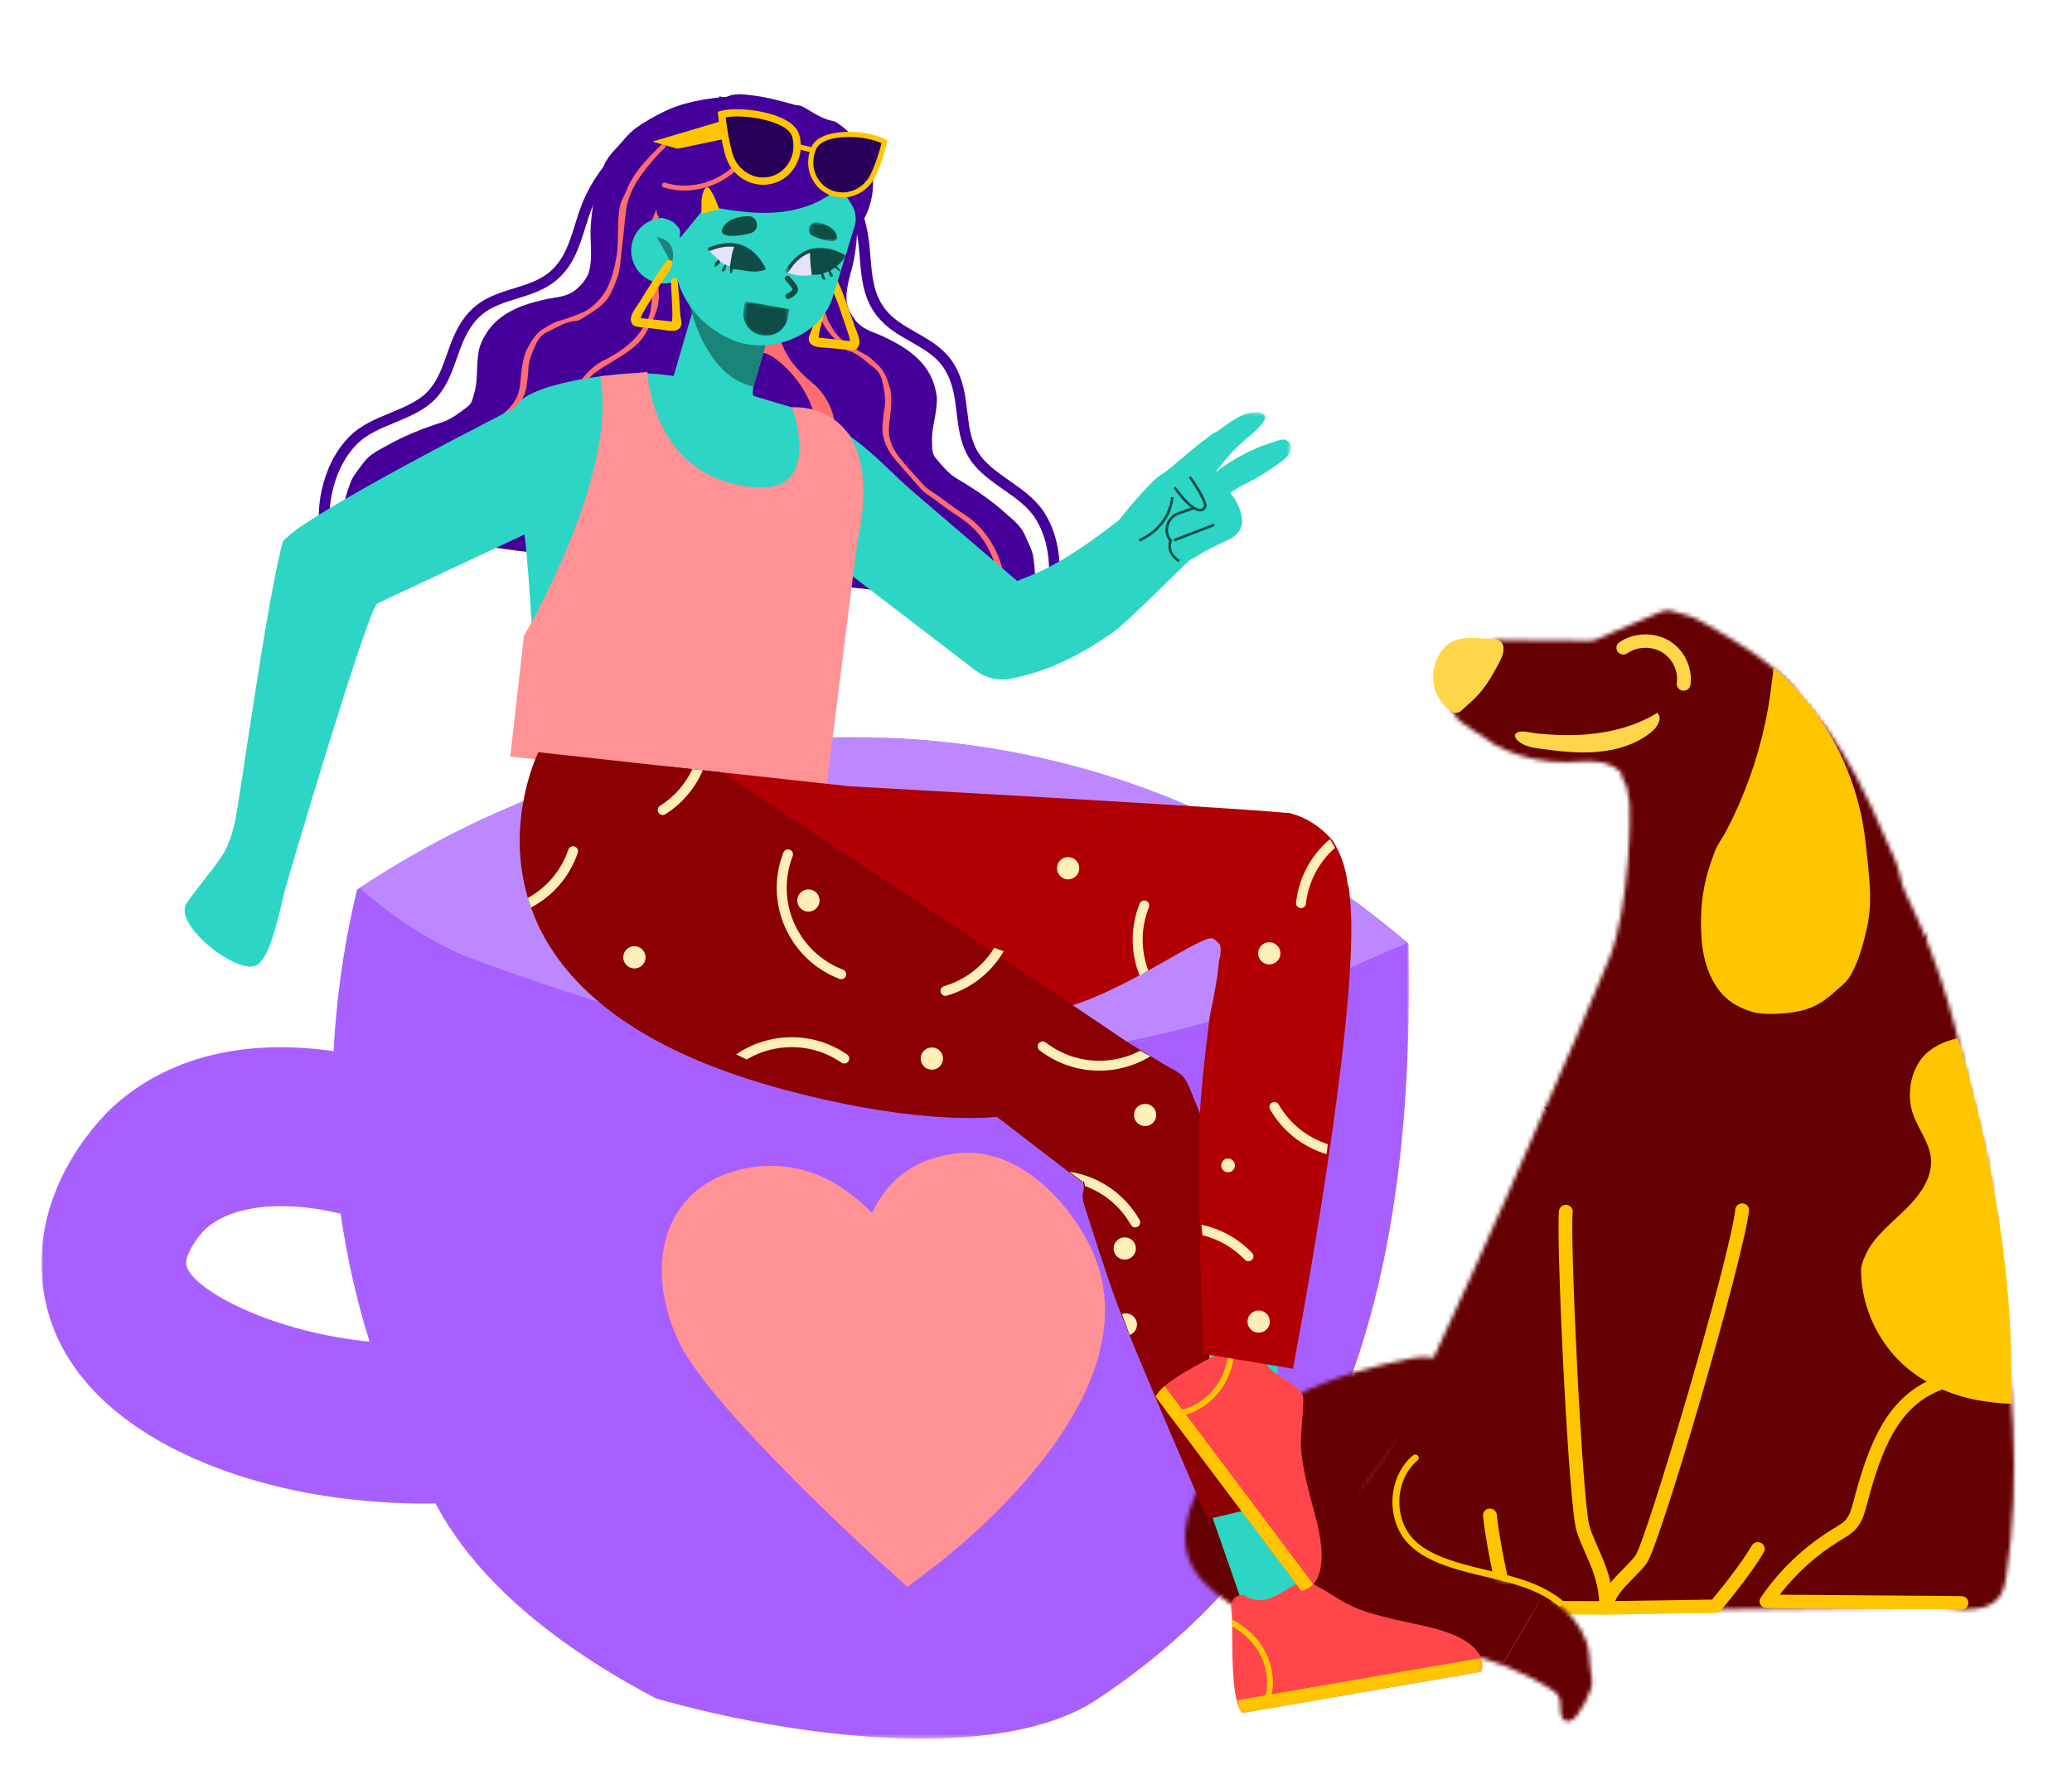 <svg xmlns="http://www.w3.org/2000/svg" width="500" height="426" viewBox="0 0 500 426" fill="none"><mask id="mask0_1291_13881" style="mask-type:luminance" maskUnits="userSpaceOnUse" x="10" y="177" width="330" height="243"><path fill-rule="evenodd" clip-rule="evenodd" d="M10 177.91H340V419.639H10V177.91Z" fill="white"></path></mask><g mask="url(#mask0_1291_13881)"><path fill-rule="evenodd" clip-rule="evenodd" d="M87.744 323.666C63.923 320.999 45.346 310.526 44.92 305.036C44.745 302.763 47.624 298.482 49.575 296.63C54.906 291.813 64.013 290.415 73.611 291.422C76.465 291.723 79.36 292.252 82.211 292.952C83.61 302.823 85.839 313.178 89.184 323.819C88.701 323.768 88.243 323.723 87.744 323.666ZM339.905 227.779C331.327 220.434 318.812 210.849 302.546 202.099C247.464 172.465 195.081 176.99 173.293 180.361C134.589 186.347 104.916 202.229 86.172 214.718C84.271 222.518 81.4 236.246 80.503 253.715C62.321 251.042 42.353 253.484 27.388 267.011C25.435 268.779 8.339 284.976 10.132 308.274C12.729 341.976 51.659 358.191 84.202 361.836C84.685 361.89 85.163 361.941 85.643 361.989C92.687 362.732 99.14 363.008 105.082 362.876C114.961 381.487 133.847 397.041 158.27 409.927C190.383 419.14 240.802 426.016 264.645 410.225C317.639 375.137 341.744 320.43 339.905 227.779Z" fill="#A760FF"></path></g><mask id="mask1_1291_13881" style="mask-type:luminance" maskUnits="userSpaceOnUse" x="86" y="177" width="254" height="79"><path fill-rule="evenodd" clip-rule="evenodd" d="M86.752 177.91H339.606V255.305H86.752V177.91Z" fill="white"></path></mask><g mask="url(#mask1_1291_13881)"><path fill-rule="evenodd" clip-rule="evenodd" d="M173.291 180.361C134.972 186.287 105.523 201.907 86.752 214.339C95.447 221.757 104.712 228.062 114.709 231.691C150.744 244.773 232.144 274.329 316.909 237.404C324.802 233.967 332.39 230.729 339.606 227.527C331.037 220.215 318.634 210.752 302.545 202.099C247.46 172.465 195.08 176.99 173.291 180.361Z" fill="#BD88FF"></path></g><path fill-rule="evenodd" clip-rule="evenodd" d="M225.103 378.364C234.158 371.449 278.586 335.266 263.594 301.91C259.914 293.726 248.886 278.244 233.487 278.244C232.838 278.244 232.186 278.274 231.545 278.331C219.857 279.387 213.712 285.752 210.433 292.766C202.974 285.133 194.917 281.386 186.086 281.386C184.959 281.386 183.813 281.452 182.683 281.579C174.698 282.487 168.341 285.881 164.3 291.392C158.227 299.679 158.159 312.355 164.125 324.484C170.401 337.241 199.105 365.05 213.407 377.973L218.997 383.024L225.103 378.364Z" fill="#FF9294"></path><mask id="mask2_1291_13881" style="mask-type:alpha" maskUnits="userSpaceOnUse" x="316" y="147" width="171" height="242"><path fill-rule="evenodd" clip-rule="evenodd" d="M402.457 147.305C401.194 147.364 399.98 148.014 398.86 148.495C395.545 149.91 392.226 151.321 388.915 152.745C387.967 153.155 387.023 153.561 386.078 153.971C385.344 154.286 384.632 154.719 383.817 154.686C381.337 154.582 378.85 154.585 376.366 154.589C375.399 154.592 374.431 154.592 373.467 154.585C370.528 154.566 367.588 154.556 364.646 154.55C363.555 154.546 362.408 154.416 361.327 154.452C359.548 154.514 358.381 157.203 357.696 158.523C355.502 162.74 352.908 166.766 349.969 170.528C350.551 171.835 351.426 173.5 352.662 174.323C353.726 175.025 354.757 175.773 355.801 176.501C356.965 177.314 358.195 178.013 359.389 178.784C359.745 179.018 359.997 179.343 360.37 179.561C361.361 180.136 362.418 180.627 363.472 181.079C365.59 181.99 367.798 182.692 370.055 183.177C372.742 183.752 375.505 184.016 378.255 183.951C380.639 183.892 383.033 183.596 385.4 183.866C387.265 184.081 389.174 184.695 390.604 185.931C390.89 186.175 391.182 186.441 391.299 186.809C391.392 187.101 391.378 187.414 391.475 187.706C391.784 188.656 392.466 189.42 392.635 190.431C392.828 191.628 393.097 192.808 393.247 194.014C393.553 196.43 393.191 218.548 388.575 230.751C385.31 239.4 342.548 338.837 333.813 351.47C328.912 358.559 323.732 365.462 318.292 372.16C317.298 373.383 316.251 374.693 316.074 376.244C315.765 378.888 318.023 381.128 320.287 382.595C330.069 388.942 342.598 389.056 354.335 388.948C358.591 388.912 362.847 388.873 367.109 388.834C387.877 388.652 408.645 388.467 429.413 388.282C439.797 388.187 450.181 388.096 460.564 388.005C463.158 387.982 465.768 387.878 468.361 387.934C470.11 387.973 471.829 388.376 473.588 388.457C476.907 388.61 480.73 388.08 482.676 385.115C483.583 383.726 483.886 382.045 484.139 380.416C485.991 368.405 486.313 356.211 485.774 344.086C485.641 341.107 485.462 338.132 485.232 335.157C485.036 332.552 481.326 291.436 480.232 284.389C479.879 282.152 479.513 279.909 478.962 277.707C478.41 275.483 474.935 261.079 474.39 258.614C474.13 257.43 473.864 256.247 473.588 255.066C471.504 246.137 468.94 237.306 465.632 228.735C463.983 224.459 462.147 220.248 460.102 216.138C459.271 214.46 458.839 213.117 458.5 211.323C457.958 208.432 456.388 205.645 455.248 202.953C453 197.637 450.596 192.375 447.856 187.277C445.795 183.45 443.547 179.714 441.027 176.153C439.777 174.378 438.453 172.645 437.057 170.967C436.362 170.128 435.644 169.299 434.912 168.492C433.921 167.393 433.227 166.213 432.179 165.127C429.636 162.487 426.789 160.185 423.78 158.078C420.003 155.434 415.98 153.103 412 150.813C410.843 150.147 409.672 149.487 408.442 148.96C407.245 148.45 406.012 148.248 404.775 147.871C404.037 147.646 403.365 147.302 402.584 147.302C402.54 147.302 402.5 147.302 402.457 147.305Z" fill="white"></path></mask><g mask="url(#mask2_1291_13881)"><path fill-rule="evenodd" clip-rule="evenodd" d="M155.657 145.506L289.85 221.022L366.813 89.345L232.617 13.826L155.657 145.506Z" fill="#650002"></path></g><mask id="mask3_1291_13881" style="mask-type:alpha" maskUnits="userSpaceOnUse" x="316" y="147" width="171" height="242"><path fill-rule="evenodd" clip-rule="evenodd" d="M402.457 147.305C401.194 147.364 399.98 148.014 398.86 148.495C395.545 149.91 392.226 151.321 388.915 152.745C387.967 153.155 387.023 153.561 386.078 153.971C385.344 154.286 384.632 154.719 383.817 154.686C381.337 154.582 378.85 154.585 376.366 154.589C375.399 154.592 374.431 154.592 373.467 154.585C370.528 154.566 367.588 154.556 364.646 154.55C363.555 154.546 362.408 154.416 361.327 154.452C359.548 154.514 358.381 157.203 357.696 158.523C355.502 162.74 352.908 166.766 349.969 170.528C350.551 171.835 351.426 173.5 352.662 174.323C353.726 175.025 354.757 175.773 355.801 176.501C356.965 177.314 358.195 178.013 359.389 178.784C359.745 179.018 359.997 179.343 360.37 179.561C361.361 180.136 362.418 180.627 363.472 181.079C365.59 181.99 367.798 182.692 370.055 183.177C372.742 183.752 375.505 184.016 378.255 183.951C380.639 183.892 383.033 183.596 385.4 183.866C387.265 184.081 389.174 184.695 390.604 185.931C390.89 186.175 391.182 186.441 391.299 186.809C391.392 187.101 391.378 187.414 391.475 187.706C391.784 188.656 392.466 189.42 392.635 190.431C392.828 191.628 393.097 192.808 393.247 194.014C393.553 196.43 393.191 218.548 388.575 230.751C385.31 239.4 342.548 338.837 333.813 351.47C328.912 358.559 323.732 365.462 318.292 372.16C317.298 373.383 316.251 374.693 316.074 376.244C315.765 378.888 318.023 381.128 320.287 382.595C330.069 388.942 342.598 389.056 354.335 388.948C358.591 388.912 362.847 388.873 367.109 388.834C387.877 388.652 408.645 388.467 429.413 388.282C439.797 388.187 450.181 388.096 460.564 388.005C463.158 387.982 465.768 387.878 468.361 387.934C470.11 387.973 471.829 388.376 473.588 388.457C476.907 388.61 480.73 388.08 482.676 385.115C483.583 383.726 483.886 382.045 484.139 380.416C485.991 368.405 486.313 356.211 485.774 344.086C485.641 341.107 485.462 338.132 485.232 335.157C485.036 332.552 481.326 291.436 480.232 284.389C479.879 282.152 479.513 279.909 478.962 277.707C478.41 275.483 474.935 261.079 474.39 258.614C474.13 257.43 473.864 256.247 473.588 255.066C471.504 246.137 468.94 237.306 465.632 228.735C463.983 224.459 462.147 220.248 460.102 216.138C459.271 214.46 458.839 213.117 458.5 211.323C457.958 208.432 456.388 205.645 455.248 202.953C453 197.637 450.596 192.375 447.856 187.277C445.795 183.45 443.547 179.714 441.027 176.153C439.777 174.378 438.453 172.645 437.057 170.967C436.362 170.128 435.644 169.299 434.912 168.492C433.921 167.393 433.227 166.213 432.179 165.127C429.636 162.487 426.789 160.185 423.78 158.078C420.003 155.434 415.98 153.103 412 150.813C410.843 150.147 409.672 149.487 408.442 148.96C407.245 148.45 406.012 148.248 404.775 147.871C404.037 147.646 403.365 147.302 402.584 147.302C402.54 147.302 402.5 147.302 402.457 147.305Z" fill="white"></path></mask><g mask="url(#mask3_1291_13881)"><path fill-rule="evenodd" clip-rule="evenodd" d="M366.814 89.343L501.007 164.858L577.97 33.181L443.774 -42.334L366.814 89.343Z" fill="#650002"></path></g><mask id="mask4_1291_13881" style="mask-type:alpha" maskUnits="userSpaceOnUse" x="316" y="147" width="171" height="242"><path fill-rule="evenodd" clip-rule="evenodd" d="M402.457 147.305C401.194 147.364 399.98 148.014 398.86 148.495C395.545 149.91 392.226 151.321 388.915 152.745C387.967 153.155 387.023 153.561 386.078 153.971C385.344 154.286 384.632 154.719 383.817 154.686C381.337 154.582 378.85 154.585 376.366 154.589C375.399 154.592 374.431 154.592 373.467 154.585C370.528 154.566 367.588 154.556 364.646 154.55C363.555 154.546 362.408 154.416 361.327 154.452C359.548 154.514 358.381 157.203 357.696 158.523C355.502 162.74 352.908 166.766 349.969 170.528C350.551 171.835 351.426 173.5 352.662 174.323C353.726 175.025 354.757 175.773 355.801 176.501C356.965 177.314 358.195 178.013 359.389 178.784C359.745 179.018 359.997 179.343 360.37 179.561C361.361 180.136 362.418 180.627 363.472 181.079C365.59 181.99 367.798 182.692 370.055 183.177C372.742 183.752 375.505 184.016 378.255 183.951C380.639 183.892 383.033 183.596 385.4 183.866C387.265 184.081 389.174 184.695 390.604 185.931C390.89 186.175 391.182 186.441 391.299 186.809C391.392 187.101 391.378 187.414 391.475 187.706C391.784 188.656 392.466 189.42 392.635 190.431C392.828 191.628 393.097 192.808 393.247 194.014C393.553 196.43 393.191 218.548 388.575 230.751C385.31 239.4 342.548 338.837 333.813 351.47C328.912 358.559 323.732 365.462 318.292 372.16C317.298 373.383 316.251 374.693 316.074 376.244C315.765 378.888 318.023 381.128 320.287 382.595C330.069 388.942 342.598 389.056 354.335 388.948C358.591 388.912 362.847 388.873 367.109 388.834C387.877 388.652 408.645 388.467 429.413 388.282C439.797 388.187 450.181 388.096 460.564 388.005C463.158 387.982 465.768 387.878 468.361 387.934C470.11 387.973 471.829 388.376 473.588 388.457C476.907 388.61 480.73 388.08 482.676 385.115C483.583 383.726 483.886 382.045 484.139 380.416C485.991 368.405 486.313 356.211 485.774 344.086C485.641 341.107 485.462 338.132 485.232 335.157C485.036 332.552 481.326 291.436 480.232 284.389C479.879 282.152 479.513 279.909 478.962 277.707C478.41 275.483 474.935 261.079 474.39 258.614C474.13 257.43 473.864 256.247 473.588 255.066C471.504 246.137 468.94 237.306 465.632 228.735C463.983 224.459 462.147 220.248 460.102 216.138C459.271 214.46 458.839 213.117 458.5 211.323C457.958 208.432 456.388 205.645 455.248 202.953C453 197.637 450.596 192.375 447.856 187.277C445.795 183.45 443.547 179.714 441.027 176.153C439.777 174.378 438.453 172.645 437.057 170.967C436.362 170.128 435.644 169.299 434.912 168.492C433.921 167.393 433.227 166.213 432.179 165.127C429.636 162.487 426.789 160.185 423.78 158.078C420.003 155.434 415.98 153.103 412 150.813C410.843 150.147 409.672 149.487 408.442 148.96C407.245 148.45 406.012 148.248 404.775 147.871C404.037 147.646 403.365 147.302 402.584 147.302C402.54 147.302 402.5 147.302 402.457 147.305Z" fill="white"></path></mask><g mask="url(#mask4_1291_13881)"><path fill-rule="evenodd" clip-rule="evenodd" d="M289.852 221.025L424.047 296.54L501.009 164.863L366.811 89.345L289.852 221.025Z" fill="#650002"></path></g><mask id="mask5_1291_13881" style="mask-type:alpha" maskUnits="userSpaceOnUse" x="316" y="147" width="171" height="242"><path fill-rule="evenodd" clip-rule="evenodd" d="M402.457 147.305C401.194 147.364 399.98 148.014 398.86 148.495C395.545 149.91 392.226 151.321 388.915 152.745C387.967 153.155 387.023 153.561 386.078 153.971C385.344 154.286 384.632 154.719 383.817 154.686C381.337 154.582 378.85 154.585 376.366 154.589C375.399 154.592 374.431 154.592 373.467 154.585C370.528 154.566 367.588 154.556 364.646 154.55C363.555 154.546 362.408 154.416 361.327 154.452C359.548 154.514 358.381 157.203 357.696 158.523C355.502 162.74 352.908 166.766 349.969 170.528C350.551 171.835 351.426 173.5 352.662 174.323C353.726 175.025 354.757 175.773 355.801 176.501C356.965 177.314 358.195 178.013 359.389 178.784C359.745 179.018 359.997 179.343 360.37 179.561C361.361 180.136 362.418 180.627 363.472 181.079C365.59 181.99 367.798 182.692 370.055 183.177C372.742 183.752 375.505 184.016 378.255 183.951C380.639 183.892 383.033 183.596 385.4 183.866C387.265 184.081 389.174 184.695 390.604 185.931C390.89 186.175 391.182 186.441 391.299 186.809C391.392 187.101 391.378 187.414 391.475 187.706C391.784 188.656 392.466 189.42 392.635 190.431C392.828 191.628 393.097 192.808 393.247 194.014C393.553 196.43 393.191 218.548 388.575 230.751C385.31 239.4 342.548 338.837 333.813 351.47C328.912 358.559 323.732 365.462 318.292 372.16C317.298 373.383 316.251 374.693 316.074 376.244C315.765 378.888 318.023 381.128 320.287 382.595C330.069 388.942 342.598 389.056 354.335 388.948C358.591 388.912 362.847 388.873 367.109 388.834C387.877 388.652 408.645 388.467 429.413 388.282C439.797 388.187 450.181 388.096 460.564 388.005C463.158 387.982 465.768 387.878 468.361 387.934C470.11 387.973 471.829 388.376 473.588 388.457C476.907 388.61 480.73 388.08 482.676 385.115C483.583 383.726 483.886 382.045 484.139 380.416C485.991 368.405 486.313 356.211 485.774 344.086C485.641 341.107 485.462 338.132 485.232 335.157C485.036 332.552 481.326 291.436 480.232 284.389C479.879 282.152 479.513 279.909 478.962 277.707C478.41 275.483 474.935 261.079 474.39 258.614C474.13 257.43 473.864 256.247 473.588 255.066C471.504 246.137 468.94 237.306 465.632 228.735C463.983 224.459 462.147 220.248 460.102 216.138C459.271 214.46 458.839 213.117 458.5 211.323C457.958 208.432 456.388 205.645 455.248 202.953C453 197.637 450.596 192.375 447.856 187.277C445.795 183.45 443.547 179.714 441.027 176.153C439.777 174.378 438.453 172.645 437.057 170.967C436.362 170.128 435.644 169.299 434.912 168.492C433.921 167.393 433.227 166.213 432.179 165.127C429.636 162.487 426.789 160.185 423.78 158.078C420.003 155.434 415.98 153.103 412 150.813C410.843 150.147 409.672 149.487 408.442 148.96C407.245 148.45 406.012 148.248 404.775 147.871C404.037 147.646 403.365 147.302 402.584 147.302C402.54 147.302 402.5 147.302 402.457 147.305Z" fill="white"></path></mask><g mask="url(#mask5_1291_13881)"><path fill-rule="evenodd" clip-rule="evenodd" d="M212.893 352.702L348.132 428.218L425.691 296.54L290.451 221.024L212.893 352.702Z" fill="#650002"></path></g><mask id="mask6_1291_13881" style="mask-type:alpha" maskUnits="userSpaceOnUse" x="316" y="147" width="171" height="242"><path fill-rule="evenodd" clip-rule="evenodd" d="M402.457 147.305C401.194 147.364 399.98 148.014 398.86 148.495C395.545 149.91 392.226 151.321 388.915 152.745C387.967 153.155 387.023 153.561 386.078 153.971C385.344 154.286 384.632 154.719 383.817 154.686C381.337 154.582 378.85 154.585 376.366 154.589C375.399 154.592 374.431 154.592 373.467 154.585C370.528 154.566 367.588 154.556 364.646 154.55C363.555 154.546 362.408 154.416 361.327 154.452C359.548 154.514 358.381 157.203 357.696 158.523C355.502 162.74 352.908 166.766 349.969 170.528C350.551 171.835 351.426 173.5 352.662 174.323C353.726 175.025 354.757 175.773 355.801 176.501C356.965 177.314 358.195 178.013 359.389 178.784C359.745 179.018 359.997 179.343 360.37 179.561C361.361 180.136 362.418 180.627 363.472 181.079C365.59 181.99 367.798 182.692 370.055 183.177C372.742 183.752 375.505 184.016 378.255 183.951C380.639 183.892 383.033 183.596 385.4 183.866C387.265 184.081 389.174 184.695 390.604 185.931C390.89 186.175 391.182 186.441 391.299 186.809C391.392 187.101 391.378 187.414 391.475 187.706C391.784 188.656 392.466 189.42 392.635 190.431C392.828 191.628 393.097 192.808 393.247 194.014C393.553 196.43 393.191 218.548 388.575 230.751C385.31 239.4 342.548 338.837 333.813 351.47C328.912 358.559 323.732 365.462 318.292 372.16C317.298 373.383 316.251 374.693 316.074 376.244C315.765 378.888 318.023 381.128 320.287 382.595C330.069 388.942 342.598 389.056 354.335 388.948C358.591 388.912 362.847 388.873 367.109 388.834C387.877 388.652 408.645 388.467 429.413 388.282C439.797 388.187 450.181 388.096 460.564 388.005C463.158 387.982 465.768 387.878 468.361 387.934C470.11 387.973 471.829 388.376 473.588 388.457C476.907 388.61 480.73 388.08 482.676 385.115C483.583 383.726 483.886 382.045 484.139 380.416C485.991 368.405 486.313 356.211 485.774 344.086C485.641 341.107 485.462 338.132 485.232 335.157C485.036 332.552 481.326 291.436 480.232 284.389C479.879 282.152 479.513 279.909 478.962 277.707C478.41 275.483 474.935 261.079 474.39 258.614C474.13 257.43 473.864 256.247 473.588 255.066C471.504 246.137 468.94 237.306 465.632 228.735C463.983 224.459 462.147 220.248 460.102 216.138C459.271 214.46 458.839 213.117 458.5 211.323C457.958 208.432 456.388 205.645 455.248 202.953C453 197.637 450.596 192.375 447.856 187.277C445.795 183.45 443.547 179.714 441.027 176.153C439.777 174.378 438.453 172.645 437.057 170.967C436.362 170.128 435.644 169.299 434.912 168.492C433.921 167.393 433.227 166.213 432.179 165.127C429.636 162.487 426.789 160.185 423.78 158.078C420.003 155.434 415.98 153.103 412 150.813C410.843 150.147 409.672 149.487 408.442 148.96C407.245 148.45 406.012 148.248 404.775 147.871C404.037 147.646 403.365 147.302 402.584 147.302C402.54 147.302 402.5 147.302 402.457 147.305Z" fill="white"></path></mask><g mask="url(#mask6_1291_13881)"><path fill-rule="evenodd" clip-rule="evenodd" d="M422.405 297.118L557.643 372.964L635.205 240.71L499.965 164.862L422.405 297.118Z" fill="#650002"></path></g><mask id="mask7_1291_13881" style="mask-type:alpha" maskUnits="userSpaceOnUse" x="316" y="147" width="171" height="242"><path fill-rule="evenodd" clip-rule="evenodd" d="M402.457 147.305C401.194 147.364 399.98 148.014 398.86 148.495C395.545 149.91 392.226 151.321 388.915 152.745C387.967 153.155 387.023 153.561 386.078 153.971C385.344 154.286 384.632 154.719 383.817 154.686C381.337 154.582 378.85 154.585 376.366 154.589C375.399 154.592 374.431 154.592 373.467 154.585C370.528 154.566 367.588 154.556 364.646 154.55C363.555 154.546 362.408 154.416 361.327 154.452C359.548 154.514 358.381 157.203 357.696 158.523C355.502 162.74 352.908 166.766 349.969 170.528C350.551 171.835 351.426 173.5 352.662 174.323C353.726 175.025 354.757 175.773 355.801 176.501C356.965 177.314 358.195 178.013 359.389 178.784C359.745 179.018 359.997 179.343 360.37 179.561C361.361 180.136 362.418 180.627 363.472 181.079C365.59 181.99 367.798 182.692 370.055 183.177C372.742 183.752 375.505 184.016 378.255 183.951C380.639 183.892 383.033 183.596 385.4 183.866C387.265 184.081 389.174 184.695 390.604 185.931C390.89 186.175 391.182 186.441 391.299 186.809C391.392 187.101 391.378 187.414 391.475 187.706C391.784 188.656 392.466 189.42 392.635 190.431C392.828 191.628 393.097 192.808 393.247 194.014C393.553 196.43 393.191 218.548 388.575 230.751C385.31 239.4 342.548 338.837 333.813 351.47C328.912 358.559 323.732 365.462 318.292 372.16C317.298 373.383 316.251 374.693 316.074 376.244C315.765 378.888 318.023 381.128 320.287 382.595C330.069 388.942 342.598 389.056 354.335 388.948C358.591 388.912 362.847 388.873 367.109 388.834C387.877 388.652 408.645 388.467 429.413 388.282C439.797 388.187 450.181 388.096 460.564 388.005C463.158 387.982 465.768 387.878 468.361 387.934C470.11 387.973 471.829 388.376 473.588 388.457C476.907 388.61 480.73 388.08 482.676 385.115C483.583 383.726 483.886 382.045 484.139 380.416C485.991 368.405 486.313 356.211 485.774 344.086C485.641 341.107 485.462 338.132 485.232 335.157C485.036 332.552 481.326 291.436 480.232 284.389C479.879 282.152 479.513 279.909 478.962 277.707C478.41 275.483 474.935 261.079 474.39 258.614C474.13 257.43 473.864 256.247 473.588 255.066C471.504 246.137 468.94 237.306 465.632 228.735C463.983 224.459 462.147 220.248 460.102 216.138C459.271 214.46 458.839 213.117 458.5 211.323C457.958 208.432 456.388 205.645 455.248 202.953C453 197.637 450.596 192.375 447.856 187.277C445.795 183.45 443.547 179.714 441.027 176.153C439.777 174.378 438.453 172.645 437.057 170.967C436.362 170.128 435.644 169.299 434.912 168.492C433.921 167.393 433.227 166.213 432.179 165.127C429.636 162.487 426.789 160.185 423.78 158.078C420.003 155.434 415.98 153.103 412 150.813C410.843 150.147 409.672 149.487 408.442 148.96C407.245 148.45 406.012 148.248 404.775 147.871C404.037 147.646 403.365 147.302 402.584 147.302C402.54 147.302 402.5 147.302 402.457 147.305Z" fill="white"></path></mask><g mask="url(#mask7_1291_13881)"><path fill-rule="evenodd" clip-rule="evenodd" d="M345.445 427.886L480.685 503.733L558.243 371.477L423.005 295.63L345.445 427.886Z" fill="#650002"></path></g><path fill-rule="evenodd" clip-rule="evenodd" d="M360.772 154.249C361.856 154.457 362.717 154.987 362.811 156.346C362.904 157.735 362.245 159.055 361.59 160.287C360.061 163.159 358.398 166.039 356.061 168.368C354.984 169.441 353.8 170.429 352.693 171.473C350.488 173.557 347.665 169.382 346.807 167.747C345.73 165.695 345.597 163.194 346.122 160.97C346.641 158.772 347.772 156.62 349.67 155.332C351.935 153.794 354.648 153.875 357.278 154.087C358.285 154.168 359.648 154.038 360.772 154.249Z" fill="#FFD649"></path><path fill-rule="evenodd" clip-rule="evenodd" d="M450.219 203.691C450.901 210.396 452.054 217.198 450.502 223.984C449.584 228 448.583 231.918 446.492 235.537C445.604 237.072 444.07 238.184 442.746 239.38C441.22 240.753 439.571 242.021 437.689 242.892C435.561 243.884 433.22 244.329 430.886 244.528C427.857 244.781 424.822 244.947 421.935 243.929C420.17 243.308 418.467 242.469 417.021 241.289C414.93 239.585 413.457 237.244 412.433 234.779C411.372 232.227 410.827 229.499 410.621 226.751C409.729 214.886 412.975 208.087 413.616 206.029C414.235 204.052 415.748 202.13 416.712 200.273C418.82 196.215 420.649 192.024 422.191 187.729C423.734 183.437 424.991 179.044 425.945 174.592C426.424 172.365 426.823 170.125 427.152 167.871C427.312 166.746 427.455 165.618 427.578 164.486C427.618 164.148 428.093 161.332 427.884 161.222C429.377 162.009 447.493 176.826 450.219 203.691Z" fill="#FFC600"></path><path fill-rule="evenodd" clip-rule="evenodd" d="M383.132 177.231C389.037 176.724 394.919 175.14 399.93 172.045C401.21 173.251 400.046 175.362 398.703 176.503C395.096 179.566 390.304 181.052 385.546 181.468C380.785 181.881 375.997 181.299 371.262 180.658C369.902 180.473 368.482 180.187 367.279 179.507C366.554 179.091 364.805 177.722 365.939 176.906C367.073 176.093 369.52 176.893 370.77 177.02C372.695 177.215 374.63 177.352 376.569 177.407C378.76 177.465 380.951 177.42 383.132 177.231Z" fill="#FFD649"></path><path fill-rule="evenodd" clip-rule="evenodd" d="M406.272 166.703C406.196 166.703 406.113 166.7 406.033 166.687C405.122 166.557 404.494 165.734 404.627 164.843C405.052 161.981 403.586 158.928 401.066 157.416C398.545 155.907 395.094 156.018 392.68 157.686C391.932 158.206 390.894 158.028 390.366 157.296C389.834 156.564 390.01 155.55 390.761 155.033C394.233 152.633 399.18 152.477 402.801 154.646C406.425 156.815 408.527 161.201 407.915 165.311C407.795 166.121 407.087 166.703 406.272 166.703Z" fill="#FFD649"></path><path fill-rule="evenodd" clip-rule="evenodd" d="M463.082 256.369C460.758 260.102 460.226 264.859 461.673 268.995C462.916 272.549 465.526 275.67 465.939 279.4C466.527 284.674 462.61 289.337 458.68 292.992C456.825 294.715 454.92 296.403 453.247 298.302C452.429 299.232 451.665 300.21 451.023 301.264C450.494 302.129 450.132 303.036 449.713 303.946C449.566 304.272 449.091 305.839 449.091 306.297C449.084 308.31 449.287 310.323 449.68 312.3C450.471 316.254 452.037 320.061 454.258 323.456C455.914 325.983 457.935 328.281 460.266 330.229C465.004 334.19 470.89 336.732 477.004 337.909C479.817 338.452 482.687 338.713 485.556 338.83C485.583 338.833 485.317 331.978 485.317 331.354C485.559 291.028 472.456 250.591 472.456 250.591C468.738 251.345 465.018 253.257 463.082 256.369Z" fill="#FFC600"></path><path fill-rule="evenodd" clip-rule="evenodd" d="M387.595 389.715C387.126 389.715 386.68 389.519 386.364 389.181C386.042 388.833 385.889 388.368 385.942 387.907C386.388 384.06 389.048 381.364 391.624 378.76C392.732 377.641 393.776 376.581 394.64 375.453C397.157 372.065 417.326 304.354 418.753 291.89C418.853 290.996 419.677 290.356 420.592 290.453C421.503 290.554 422.161 291.357 422.058 292.251C420.735 303.837 400.605 373.066 397.303 377.394C396.316 378.695 395.146 379.875 394.018 381.02C392.259 382.795 390.58 384.496 389.746 386.43L413.144 386.076C414.766 384.128 420.073 377.638 422.739 373.031C423.192 372.244 424.216 371.974 425.004 372.416C425.802 372.858 426.084 373.853 425.629 374.634C422.327 380.337 415.511 388.391 415.222 388.729C414.909 389.097 414.45 389.308 413.968 389.318L387.621 389.715H387.595Z" fill="#FFC600"></path><path fill-rule="evenodd" clip-rule="evenodd" d="M387.594 389.714H387.587L363.777 389.61C363.009 389.607 362.347 389.093 362.168 388.365C362.028 387.799 358.736 374.396 357.879 365.886C357.792 364.992 358.457 364.195 359.375 364.108C360.279 364.049 361.101 364.673 361.194 365.568C361.879 372.383 364.259 382.808 365.101 386.365L385.898 386.456C385.646 381.819 384.096 378.314 382.593 374.913C381.825 373.173 381.027 371.375 380.425 369.466C378.517 363.444 375.468 299.28 376.203 292.247C376.299 291.353 377.13 290.716 378.025 290.797C378.939 290.888 379.604 291.688 379.508 292.579C378.819 299.16 381.835 362.931 383.601 368.507C384.153 370.247 384.877 371.885 385.646 373.622C387.454 377.722 389.326 381.959 389.256 388.108C389.246 388.999 388.502 389.714 387.594 389.714Z" fill="#FFC600"></path><path fill-rule="evenodd" clip-rule="evenodd" d="M473.318 388.49H473.304L426.262 388.122C425.651 388.119 425.092 387.787 424.806 387.261C424.52 386.734 424.55 386.097 424.889 385.599C429.391 378.94 435.439 373.197 442.375 368.993L442.738 368.778C443.802 368.135 444.809 367.53 445.488 366.727C446.385 365.654 446.808 364.08 447.18 362.688C450.389 350.641 454.106 339.376 464.098 333.881C467.479 332.021 471.306 331.088 474.624 330.356C475.539 330.161 476.413 330.707 476.61 331.585C476.816 332.46 476.25 333.331 475.356 333.526C472.124 334.238 468.716 335.071 465.727 336.716C456.872 341.587 453.421 352.166 450.392 363.508C449.963 365.137 449.421 367.166 448.055 368.791C447.024 370.014 445.674 370.83 444.477 371.549L444.131 371.757C438.482 375.181 433.461 379.684 429.464 384.897L473.331 385.238C474.249 385.245 474.987 385.979 474.98 386.877C474.974 387.771 474.229 388.49 473.318 388.49Z" fill="#FFC600"></path><mask id="mask8_1291_13881" style="mask-type:alpha" maskUnits="userSpaceOnUse" x="286" y="327" width="99" height="89"><path fill-rule="evenodd" clip-rule="evenodd" d="M340.219 327.947C335.731 328.847 331.272 329.907 326.896 331.244C321.899 332.769 317.014 334.661 312.389 337.061C301.849 342.527 292.546 350.952 288.064 361.764C286.155 366.368 285.168 371.613 286.89 376.282C288.503 380.659 292.257 383.933 296.167 386.57C303.319 391.379 311.501 394.715 320.027 396.286C327.917 397.739 336.219 397.791 343.77 400.685C345.26 401.257 346.836 401.934 348.232 402.701C348.967 403.104 349.446 403.774 350.261 404.064C351.122 404.369 352.232 404.2 352.721 403.446C353.326 402.5 352.711 401.3 352.169 400.318C352.049 400.097 351.926 399.846 352 399.606C352.126 399.154 352.768 399.121 353.246 399.186C354.058 399.29 354.922 399.333 355.704 399.554C356.385 399.745 357.263 400.262 357.985 400.262C361.895 401.456 365.695 403.004 369.319 404.883C371.218 405.868 373.136 406.909 374.892 408.135C375.244 408.378 375.594 408.639 375.853 408.993C376.528 409.926 376.571 411.276 376.581 412.365C376.594 413.415 376.641 414.95 377.861 415.363C378.965 415.737 380.026 414.748 380.701 413.818C382.024 411.981 383.095 409.962 383.846 407.839C384.558 405.839 383.936 404.265 383.723 402.317C383.487 400.165 383.567 398.24 382.802 396.149C381.389 392.283 378.56 388.934 375.135 386.596C369.579 382.798 362.756 381.283 356.089 380.047C349.429 378.808 342.593 377.719 336.612 374.591C331.87 372.113 327.468 367.477 328.246 362.274C328.745 358.987 331.132 356.45 333.09 353.885C338.267 347.089 342.234 339.226 346.284 331.757C346.706 330.974 347.145 330.128 347.062 329.244C346.912 327.725 345.622 327.722 344.459 327.605C344.093 327.566 343.744 327.55 343.405 327.55C342.334 327.55 341.356 327.719 340.219 327.947Z" fill="white"></path></mask><g mask="url(#mask8_1291_13881)"><path fill-rule="evenodd" clip-rule="evenodd" d="M212.892 352.705L347.088 428.22L424.047 296.543L289.851 221.027L212.892 352.705Z" fill="#650002"></path></g><mask id="mask9_1291_13881" style="mask-type:alpha" maskUnits="userSpaceOnUse" x="286" y="327" width="99" height="89"><path fill-rule="evenodd" clip-rule="evenodd" d="M340.219 327.947C335.731 328.847 331.272 329.907 326.896 331.244C321.899 332.769 317.014 334.661 312.389 337.061C301.849 342.527 292.546 350.952 288.064 361.764C286.155 366.368 285.168 371.613 286.89 376.282C288.503 380.659 292.257 383.933 296.167 386.57C303.319 391.379 311.501 394.715 320.027 396.286C327.917 397.739 336.219 397.791 343.77 400.685C345.26 401.257 346.836 401.934 348.232 402.701C348.967 403.104 349.446 403.774 350.261 404.064C351.122 404.369 352.232 404.2 352.721 403.446C353.326 402.5 352.711 401.3 352.169 400.318C352.049 400.097 351.926 399.846 352 399.606C352.126 399.154 352.768 399.121 353.246 399.186C354.058 399.29 354.922 399.333 355.704 399.554C356.385 399.745 357.263 400.262 357.985 400.262C361.895 401.456 365.695 403.004 369.319 404.883C371.218 405.868 373.136 406.909 374.892 408.135C375.244 408.378 375.594 408.639 375.853 408.993C376.528 409.926 376.571 411.276 376.581 412.365C376.594 413.415 376.641 414.95 377.861 415.363C378.965 415.737 380.026 414.748 380.701 413.818C382.024 411.981 383.095 409.962 383.846 407.839C384.558 405.839 383.936 404.265 383.723 402.317C383.487 400.165 383.567 398.24 382.802 396.149C381.389 392.283 378.56 388.934 375.135 386.596C369.579 382.798 362.756 381.283 356.089 380.047C349.429 378.808 342.593 377.719 336.612 374.591C331.87 372.113 327.468 367.477 328.246 362.274C328.745 358.987 331.132 356.45 333.09 353.885C338.267 347.089 342.234 339.226 346.284 331.757C346.706 330.974 347.145 330.128 347.062 329.244C346.912 327.725 345.622 327.722 344.459 327.605C344.093 327.566 343.744 327.55 343.405 327.55C342.334 327.55 341.356 327.719 340.219 327.947Z" fill="white"></path></mask><g mask="url(#mask9_1291_13881)"><path fill-rule="evenodd" clip-rule="evenodd" d="M135.934 484.381L270.126 559.896L347.089 428.219L212.893 352.704L135.934 484.381Z" fill="#650002"></path></g><mask id="mask10_1291_13881" style="mask-type:alpha" maskUnits="userSpaceOnUse" x="286" y="327" width="99" height="89"><path fill-rule="evenodd" clip-rule="evenodd" d="M340.219 327.947C335.731 328.847 331.272 329.907 326.896 331.244C321.899 332.769 317.014 334.661 312.389 337.061C301.849 342.527 292.546 350.952 288.064 361.764C286.155 366.368 285.168 371.613 286.89 376.282C288.503 380.659 292.257 383.933 296.167 386.57C303.319 391.379 311.501 394.715 320.027 396.286C327.917 397.739 336.219 397.791 343.77 400.685C345.26 401.257 346.836 401.934 348.232 402.701C348.967 403.104 349.446 403.774 350.261 404.064C351.122 404.369 352.232 404.2 352.721 403.446C353.326 402.5 352.711 401.3 352.169 400.318C352.049 400.097 351.926 399.846 352 399.606C352.126 399.154 352.768 399.121 353.246 399.186C354.058 399.29 354.922 399.333 355.704 399.554C356.385 399.745 357.263 400.262 357.985 400.262C361.895 401.456 365.695 403.004 369.319 404.883C371.218 405.868 373.136 406.909 374.892 408.135C375.244 408.378 375.594 408.639 375.853 408.993C376.528 409.926 376.571 411.276 376.581 412.365C376.594 413.415 376.641 414.95 377.861 415.363C378.965 415.737 380.026 414.748 380.701 413.818C382.024 411.981 383.095 409.962 383.846 407.839C384.558 405.839 383.936 404.265 383.723 402.317C383.487 400.165 383.567 398.24 382.802 396.149C381.389 392.283 378.56 388.934 375.135 386.596C369.579 382.798 362.756 381.283 356.089 380.047C349.429 378.808 342.593 377.719 336.612 374.591C331.87 372.113 327.468 367.477 328.246 362.274C328.745 358.987 331.132 356.45 333.09 353.885C338.267 347.089 342.234 339.226 346.284 331.757C346.706 330.974 347.145 330.128 347.062 329.244C346.912 327.725 345.622 327.722 344.459 327.605C344.093 327.566 343.744 327.55 343.405 327.55C342.334 327.55 341.356 327.719 340.219 327.947Z" fill="white"></path></mask><g mask="url(#mask10_1291_13881)"><path fill-rule="evenodd" clip-rule="evenodd" d="M347.09 428.218L481.283 503.733L558.243 372.057L424.05 296.537L347.09 428.218Z" fill="#650002"></path></g><path fill-rule="evenodd" clip-rule="evenodd" d="M376.452 387.681C376.262 387.681 376.076 387.619 375.923 387.493C371.068 383.561 364.96 382.108 358.493 380.563C354.749 379.669 350.879 378.746 347.285 377.296C344.282 376.089 341.982 374.678 340.243 372.99C337.416 370.256 335.877 366.24 336.02 361.98C336.16 357.721 337.965 353.809 340.967 351.257C341.317 350.964 341.842 350.997 342.141 351.338C342.44 351.676 342.407 352.19 342.058 352.483C339.401 354.742 337.809 358.222 337.679 362.032C337.553 365.843 338.913 369.417 341.413 371.836C342.992 373.374 345.124 374.668 347.92 375.793C351.395 377.195 355.202 378.105 358.889 378.983C365.253 380.502 371.833 382.072 376.98 386.244C377.336 386.53 377.383 387.041 377.09 387.388C376.93 387.58 376.688 387.681 376.452 387.681Z" fill="#FFC600"></path><path fill-rule="evenodd" clip-rule="evenodd" d="M87.708 128.802C87.592 123.697 88.368 116.926 91.89 113.221C94.975 109.976 99.576 108.792 103.823 107.364C111.522 104.771 119.522 100.063 121.606 92.224C122.606 88.458 122.134 84.257 124.043 80.857C128.186 73.494 140.512 74.454 144.73 67.134C146.627 63.845 146.287 59.805 146.408 56.016C146.777 44.193 153.237 31.899 164.343 27.759C165.071 27.487 165.877 27.25 166.613 27.499C167.219 27.706 167.675 28.211 168.021 28.748C169.423 30.928 169.381 33.765 168.69 36.263C168.002 38.761 166.736 41.056 165.803 43.474C165.395 44.526 164.915 45.591 165.114 46.739C165.298 47.79 165.87 48.759 166.426 49.649C167.325 51.097 168.671 52.134 168.788 53.906C168.87 55.149 169.964 56.732 169.398 57.899C169.039 58.638 168.53 59.351 168.162 60.108C167.447 61.569 166.607 62.841 165.343 63.914C163.909 65.135 162.057 66.573 161.029 68.166C160.636 68.772 160.755 69.669 160.65 70.373C160.49 71.474 160.332 72.577 160.177 73.678C159.56 78.088 158.984 82.504 158.451 86.923C157.636 93.692 156.885 100.61 154.017 106.8C151.059 113.184 146.044 118.361 140.965 123.238C137.213 126.841 133.262 130.422 128.449 132.404C125.686 133.542 129.846 131.461 126.868 131.103C123.724 130.724 114.116 131.448 111.07 130.945C103.334 129.669 95.467 129.928 87.708 128.802Z" fill="#FF6D70"></path><path fill-rule="evenodd" clip-rule="evenodd" d="M166.566 59.348C169.17 57.091 172.366 55.625 175.412 53.959C180.42 51.215 184.585 47.747 186.876 42.672C187.157 42.055 187.4 41.405 188.383 40.879C188.693 42.402 188.54 43.701 188.18 44.847C186.77 49.309 184.272 53.183 180.182 56.001C178.48 57.176 176.625 58.204 174.582 58.835M110.574 129.961C110.384 130.921 110.503 130.939 111.41 131.079C113.212 131.361 125.417 133 125.417 133C126.437 132.89 125.744 132.446 126.253 131.535C127.895 128.602 130.152 125.946 132.051 123.159C132.902 121.905 133.88 120.743 134.829 119.562C135.549 118.668 136.039 117.618 136.739 116.743C137.515 115.77 138.925 115.142 139.922 114.405C141.1 113.535 142.236 112.606 143.318 111.621C144.464 110.581 145.544 109.468 146.539 108.283C147.407 107.248 148.188 106.141 148.989 105.056C151.844 101.178 154.471 97.117 157.739 93.567C159.301 91.871 161.019 90.305 162.93 89.009C163.865 88.372 164.846 87.802 165.872 87.322C166.71 86.927 167.692 86.529 168.45 86.007C169.994 84.943 170.616 82.963 170.798 81.098C171.068 78.294 170.555 75.418 169.335 72.877C168.801 71.763 168.134 70.716 167.623 69.59C167.375 69.052 167.13 68.475 167.025 67.888C166.833 66.807 166.127 65.787 166.387 64.651C166.805 62.835 170.45 61.895 172.009 61.423C175.888 60.243 179.468 58.554 182.556 56.086C183.067 55.679 183.545 55.243 183.998 54.755C186.446 52.132 188.473 49.28 189.559 45.962C190.057 44.446 190.379 42.732 190.117 41.192C189.917 40.028 190.101 38.968 190.073 37.864C189.771 34.315 188.508 31.07 186.555 28.301C181.483 29.525 178.097 32.855 174.034 35.2C171.472 36.678 169.097 38.501 167.117 40.65C165.474 42.427 163.706 44.156 162.394 46.132C160.568 48.891 158.988 51.759 158.032 54.972C157.236 57.656 156.914 60.139 157.775 62.843C158.64 65.558 158.866 68.39 158.984 71.179C159.127 74.585 157.422 77.584 155.782 80.474C153.984 83.638 150.651 85.523 147.536 87.418C145.362 88.738 143.039 90.037 141.459 92.086C139.937 94.054 139.382 96.94 138.753 99.293C138.347 100.81 138.225 102.348 137.699 103.857C137.175 105.364 136.515 106.816 135.823 108.251C134.313 111.382 131.867 113.661 128.872 115.342C125.664 117.142 122.392 118.86 119.155 120.618C117.125 121.723 115.401 123.254 113.762 124.862C113.35 125.265 112.839 125.759 112.361 126.306C111.443 127.36 110.852 128.582 110.574 129.961Z" fill="#440099"></path><path fill-rule="evenodd" clip-rule="evenodd" d="M109.787 129.801C109.613 130.895 109.551 131.146 108.368 131.081C107.167 131.017 105.957 130.814 104.762 130.681C100.97 130.259 97.179 129.834 93.388 129.415C91.991 129.262 90.728 129.617 90.81 127.925C90.853 127.031 91.221 126.196 91.359 125.32C91.676 123.272 92.423 121.299 93.556 119.56C94.693 117.815 95.959 116.171 97.525 114.764C99.699 112.813 102.312 111.458 105.164 110.412C107.767 109.457 110.225 108.192 112.807 107.188C113.632 106.869 114.326 106.451 114.998 105.961C117.407 104.204 119.837 102.466 122.214 100.674C125.101 98.499 126.916 95.756 127.199 92.242C127.269 91.348 127.468 90.464 127.472 89.57C127.481 87.21 128.389 85.107 129.357 82.989C129.959 81.672 130.891 80.625 132.206 80.048C134.406 79.085 136.398 77.626 138.977 77.457C139.797 77.404 140.451 76.879 141.011 76.535C143.594 74.949 146.278 73.328 147.509 70.547C148.4 68.538 149.368 66.527 149.603 64.306C150.068 59.94 150.581 55.577 151.033 51.209C151.599 45.755 155.075 41.455 158.58 37.533C160.755 35.099 163.524 33.334 166.525 31.899C167.586 31.389 168.656 30.827 169.598 30.234C173.207 27.97 177.373 27.142 181.497 26.241C182.677 25.985 184.064 26.462 185.281 26.596C185.43 27.345 184.974 27.302 184.597 27.504C180.942 29.455 177.152 31.234 173.984 33.848C173.059 34.612 171.867 34.91 170.914 35.603C169.147 36.886 167.86 38.588 166.274 40.029C166.07 40.213 163.064 45.913 162.788 46.116C158.308 49.422 159.16 48.747 157.183 53.506C156.286 55.663 156.251 57.891 155.999 60.107C155.823 61.657 156.765 63.172 156.526 64.763C158.15 68.023 157.42 71.353 157.027 74.659C156.78 76.719 155.661 78.519 154.451 80.165C152.236 83.163 149.09 85.276 145.653 87.007C142.574 88.558 139.973 91.511 138.69 94.491C138.199 95.64 137.966 96.761 137.843 97.941C137.42 101.996 135.991 105.716 133.746 109.184C132.476 111.146 130.902 112.698 128.674 113.933C125.373 115.764 121.823 117.227 118.723 119.335C116.376 120.931 114.143 122.539 112.16 124.577C110.784 125.987 110.096 127.873 109.787 129.801Z" fill="#440099"></path><path fill-rule="evenodd" clip-rule="evenodd" d="M85.416 114.823C86.121 113.71 87.005 112.682 87.779 111.601C89.215 109.599 91.52 108.587 93.639 107.395C97.707 105.109 102.094 103.396 106.593 101.938C109.048 101.139 110.897 99.595 112.837 98.15C113.958 97.314 114.143 95.922 114.468 94.792C115.287 91.949 114.982 89.236 115.293 86.368C115.398 85.423 115.514 84.371 115.834 83.507C118.495 76.305 124.682 73.774 131.72 72.228C134.143 71.697 136.622 71.711 138.696 70.117C140.259 68.915 141.809 67.107 142.244 65.176C142.857 62.443 142.578 59.868 142.507 57.113C142.463 55.301 142.598 53.484 142.816 51.686C143.29 47.783 144.241 43.326 145.832 39.72C146.44 38.341 147.427 37.121 148.497 36.007C150.14 34.296 151.531 32.285 153.477 30.886C155.582 29.37 157.99 28.034 160.323 26.895C164.086 25.055 168.216 24.207 172.447 23.645C175.997 23.172 179.382 24.163 182.829 24.293C182.85 24.674 182.857 24.826 182.875 25.173C179.492 24.662 176.682 26.392 173.578 27.054C171.878 27.419 170.323 28.381 168.769 29.179C166.38 30.406 164.046 31.726 161.694 33.01C161.468 33.135 161.247 33.279 161.073 33.457C157.075 37.506 153.1 40.915 151.025 46.334C150.645 47.323 149.972 48.252 149.726 49.237C148.67 53.49 149.516 58.085 148.686 62.387C147.99 66.004 147.138 69.615 144.419 72.524C143.167 73.861 141.79 75.023 139.979 75.682C138.318 76.288 136.685 76.988 134.968 77.426C133.661 77.755 132.682 78.462 131.579 79.069C129.378 80.273 128.26 82.225 127.212 84.188C126.588 85.355 126.311 86.713 126.077 88.02C125.776 89.698 125.686 91.413 125.484 93.109C125.166 95.824 123.667 98.007 121.569 99.764C119.434 101.559 117.047 103.102 114.794 104.78C113.039 106.089 110.832 106.584 108.868 107.525C106.78 108.527 104.576 109.341 102.41 110.211C96.769 112.479 91.961 117.817 90.13 123.621C89.569 125.398 88.754 127.227 89.307 129.107C88.927 128.873 88.304 128.876 87.877 128.822C87.034 128.718 86.184 128.646 85.338 128.57C84.519 128.497 83.613 128.523 82.816 128.373C81.569 128.137 81.714 126.847 81.911 125.931C82.135 124.888 82.387 123.848 82.653 122.815C83.192 120.717 83.754 118.598 84.54 116.573C84.678 116.215 84.825 115.855 85.009 115.516C85.137 115.279 85.273 115.051 85.416 114.823Z" fill="#440099"></path><path fill-rule="evenodd" clip-rule="evenodd" d="M77.382 127.715C76.256 124.923 76.866 112.927 84.256 105.427C87.036 102.606 90.703 101.093 94.25 99.629C97.973 98.093 101.49 96.641 103.798 93.826C105.752 91.443 106.755 88.587 107.821 85.564C109.086 81.972 110.395 78.255 113.406 75.111C116.461 71.918 120.316 70.734 124.046 69.589C127.101 68.65 129.986 67.764 132.384 65.842C136.067 62.889 137.376 58.666 138.76 54.196C139.367 52.239 139.994 50.213 140.837 48.291C143.407 42.441 146.666 38.583 151.427 33.896C151.933 33.395 152.754 33.401 153.254 33.906C153.756 34.414 153.75 35.231 153.241 35.729C148.705 40.198 145.606 43.853 143.206 49.325C142.421 51.114 141.815 53.066 141.229 54.957C139.79 59.601 138.301 64.402 134.003 67.851C131.221 70.083 127.958 71.084 124.806 72.051C121.236 73.149 117.863 74.183 115.272 76.889C112.649 79.633 111.488 82.93 110.258 86.419C109.167 89.519 108.038 92.725 105.797 95.458C103.081 98.775 99.093 100.421 95.239 102.013C91.777 103.44 88.51 104.787 86.098 107.234C79.382 114.051 79.061 124.976 79.781 126.749C80.047 127.41 79.727 128.16 79.065 128.427C78.86 128.508 78.647 128.535 78.442 128.513C77.984 128.463 77.569 128.169 77.382 127.715Z" fill="#440099"></path><path fill-rule="evenodd" clip-rule="evenodd" d="M242.037 128.438C239.733 124.602 235.5 122.448 231.666 120.133C224.716 115.931 217.934 109.6 217.608 101.496C217.453 97.604 218.828 93.606 217.704 89.872C215.267 81.787 203.027 80.051 200.503 71.99C199.371 68.369 200.583 64.499 201.29 60.775C203.507 49.154 199.879 35.753 189.943 29.302C189.292 28.879 188.556 28.473 187.784 28.557C187.146 28.627 186.593 29.021 186.137 29.47C184.291 31.294 183.717 34.072 183.847 36.66C183.974 39.248 184.709 41.763 185.093 44.325C185.262 45.44 185.498 46.584 185.054 47.661C184.645 48.648 183.876 49.469 183.139 50.217C181.944 51.436 180.406 52.156 179.904 53.86C179.555 55.056 178.142 56.363 178.44 57.625C178.63 58.424 178.971 59.23 179.166 60.049C179.544 61.631 180.088 63.054 181.087 64.376C182.221 65.879 183.715 67.684 184.371 69.462C184.623 70.138 184.312 70.989 184.26 71.698C184.176 72.808 184.09 73.919 184.001 75.027C183.642 79.465 183.243 83.901 182.8 88.33C182.119 95.114 181.345 102.029 182.796 108.692C184.291 115.565 188.058 121.707 191.953 127.569C194.83 131.899 197.905 136.252 202.171 139.231C204.618 140.941 201.014 138.008 203.998 138.304C207.149 138.616 216.37 141.407 219.453 141.577C227.282 142.01 234.904 143.969 242.723 144.553C243.946 139.595 244.667 132.819 242.037 128.438Z" fill="#FF6D70"></path><path fill-rule="evenodd" clip-rule="evenodd" d="M221.858 142.104C221.789 143.21 221.794 143.468 222.964 143.662C224.15 143.859 225.374 143.924 226.568 144.052C230.361 144.464 234.156 144.871 237.949 145.285C239.345 145.438 240.498 146.059 240.789 144.389C240.942 143.507 240.765 142.613 240.821 141.728C240.958 139.661 240.659 137.572 239.931 135.63C239.202 133.68 238.322 131.8 237.103 130.087C235.406 127.711 233.151 125.822 230.593 124.182C228.263 122.685 226.139 120.917 223.835 119.377C223.102 118.887 222.516 118.329 221.967 117.704C219.996 115.466 218.005 113.243 216.074 110.978C213.729 108.228 212.559 105.158 213.047 101.666C213.174 100.779 213.173 99.873 213.363 99C213.869 96.694 213.441 94.444 212.958 92.167C212.657 90.75 211.973 89.526 210.816 88.678C208.88 87.261 207.254 85.405 204.774 84.68C203.985 84.451 203.461 83.796 202.987 83.339C200.814 81.23 198.548 79.066 197.949 76.084C197.52 73.931 197.013 71.757 197.268 69.539C197.766 65.176 198.216 60.806 198.726 56.445C199.363 50.999 196.907 46.047 194.341 41.459C192.747 38.611 190.43 36.287 187.814 34.236C186.889 33.508 185.968 32.727 185.178 31.944C182.148 28.951 178.262 27.24 174.431 25.465C173.337 24.959 171.877 25.124 170.662 24.991C170.353 25.69 170.806 25.747 171.133 26.026C174.275 28.723 177.587 31.282 180.109 34.52C180.845 35.466 181.944 36.016 182.723 36.899C184.168 38.535 185.053 40.475 186.288 42.226C186.446 42.45 188.138 48.665 188.363 48.924C192.016 53.123 191.331 52.279 192.223 57.353C192.629 59.653 192.178 61.835 191.941 64.053C191.774 65.603 190.525 66.878 190.411 68.483C188.113 71.312 188.102 74.721 187.766 78.034C187.555 80.098 188.257 82.098 189.08 83.966C190.586 87.373 193.198 90.118 196.176 92.553C198.844 94.736 200.739 98.182 201.339 101.369C201.571 102.597 201.551 103.742 201.414 104.92C200.943 108.969 201.53 112.911 202.965 116.782C203.777 118.973 204.975 120.83 206.881 122.519C209.701 125.021 212.847 127.22 215.416 129.95C217.359 132.017 219.188 134.071 220.68 136.49C221.715 138.165 221.976 140.155 221.858 142.104Z" fill="#440099"></path><path fill-rule="evenodd" clip-rule="evenodd" d="M169.335 72.876L149.479 94.572L119.256 126.254L125.418 132.999L205.898 141.834L221.797 143.651C221.797 143.651 221.383 138.333 215.134 133.141C197.998 118.903 198.746 112.115 196.77 101.447C194.794 90.779 184.158 83.594 183.851 85.517C183.095 90.252 176.135 73.622 176.135 73.622L169.335 72.876Z" fill="#440099"></path><path fill-rule="evenodd" clip-rule="evenodd" d="M248.904 132.77C248.459 131.531 247.82 130.335 247.298 129.111C246.335 126.847 244.304 125.358 242.497 123.736C239.025 120.622 235.116 117.997 231.043 115.598C228.82 114.287 227.352 112.378 225.774 110.547C224.859 109.488 224.984 108.089 224.913 106.915C224.734 103.963 225.623 101.381 225.944 98.514C226.048 97.569 226.164 96.517 226.04 95.604C225.01 87.997 219.524 84.185 212.992 81.149C210.74 80.104 208.32 79.581 206.643 77.575C205.377 76.062 204.259 73.961 204.257 71.982C204.254 69.182 205.088 66.729 205.757 64.055C206.195 62.296 206.459 60.493 206.636 58.691C207.026 54.779 207.068 50.222 206.303 46.357C206.01 44.879 205.312 43.474 204.511 42.155C203.28 40.128 202.361 37.863 200.766 36.076C199.042 34.14 196.983 32.313 194.951 30.695C191.679 28.083 187.835 26.359 183.828 24.893C180.466 23.661 176.943 23.894 173.553 23.273C173.45 23.64 173.409 23.788 173.317 24.122C176.73 24.357 179.095 26.655 181.981 27.975C183.56 28.7 184.869 29.976 186.212 31.092C188.276 32.808 190.267 34.603 192.282 36.366C192.474 36.537 192.66 36.726 192.792 36.938C195.811 41.757 198.948 45.947 199.793 51.686C199.948 52.734 200.402 53.787 200.428 54.802C200.531 59.182 198.704 63.483 198.576 67.862C198.467 71.544 198.512 75.253 200.53 78.682C201.463 80.259 202.553 81.692 204.178 82.729C205.667 83.68 207.108 84.718 208.689 85.518C209.893 86.123 210.694 87.025 211.639 87.856C213.522 89.509 214.191 91.657 214.785 93.8C215.14 95.075 215.115 96.46 215.058 97.787C214.986 99.49 214.7 101.184 214.525 102.883C214.247 105.602 215.235 108.058 216.898 110.228C218.591 112.443 220.585 114.467 222.418 116.594C223.847 118.252 225.893 119.214 227.604 120.559C229.425 121.99 231.398 123.262 233.32 124.581C238.334 128.019 241.862 134.272 242.386 140.335C242.546 142.191 242.944 144.153 241.994 145.868C242.416 145.721 243.023 145.86 243.451 145.9C244.297 145.981 245.142 146.095 245.983 146.204C246.8 146.311 247.679 146.533 248.49 146.559C249.758 146.6 249.898 145.309 249.905 144.372C249.914 143.306 249.894 142.236 249.859 141.169C249.791 139.005 249.704 136.815 249.378 134.668C249.321 134.288 249.255 133.905 249.151 133.534C249.078 133.276 248.995 133.023 248.904 132.77Z" fill="#440099"></path><path fill-rule="evenodd" clip-rule="evenodd" d="M252.733 147.647C252.528 147.624 252.325 147.551 252.143 147.428C251.555 147.023 251.407 146.221 251.81 145.637C252.897 144.057 254.967 133.324 249.895 125.215C248.076 122.305 245.181 120.281 242.114 118.134C238.699 115.744 235.164 113.274 233.236 109.448C231.644 106.295 231.241 102.92 230.852 99.658C230.412 95.985 229.997 92.518 228.032 89.268C226.093 86.065 223.029 84.323 219.781 82.477C216.915 80.849 213.951 79.165 211.722 76.383C208.278 72.086 207.872 67.075 207.478 62.231C207.319 60.26 207.153 58.219 206.777 56.303C205.627 50.442 203.399 46.199 199.942 40.856C199.557 40.259 199.729 39.461 200.327 39.074C200.93 38.689 201.727 38.863 202.113 39.46C205.741 45.066 208.081 49.54 209.312 55.808C209.718 57.867 209.888 59.98 210.054 62.025C210.431 66.688 210.788 71.092 213.737 74.772C215.659 77.169 218.282 78.66 221.062 80.24C224.451 82.166 227.958 84.158 230.244 87.937C232.498 91.66 232.965 95.571 233.417 99.352C233.798 102.536 234.155 105.541 235.543 108.289C237.182 111.537 240.297 113.717 243.598 116.024C246.739 118.223 249.991 120.495 252.087 123.851C257.665 132.772 255.649 144.615 253.941 147.095C253.66 147.5 253.191 147.697 252.733 147.647Z" fill="#440099"></path><path fill-rule="evenodd" clip-rule="evenodd" d="M207.295 81.678C207.432 82.3 207.456 82.912 207.23 83.449C206.689 84.746 205.716 84.565 204.526 84.444C202.957 84.286 201.384 84.116 199.812 83.96C198.448 83.823 195.81 84.022 195.252 82.361C194.924 81.387 195.669 80.281 195.95 79.377C196.162 78.701 198.356 70.966 198.612 71.073C199.058 71.262 199.761 70.913 199.923 71.697C199.577 73.755 197.403 80.201 197.572 81.493L205.056 82.314C205.35 81.881 203.299 76.648 202.588 74.298C202.2 73.019 201.591 71.791 201.115 70.543C200.877 69.919 199.552 66.301 201.72 67.296C202.274 67.55 204.027 72.48 204.607 74.1C205.186 75.725 205.743 77.36 206.332 78.984C206.609 79.757 207.088 80.73 207.295 81.678Z" fill="#FFC600"></path><path fill-rule="evenodd" clip-rule="evenodd" d="M169.075 76.586L169.075 76.591C169.075 76.591 169.077 76.597 169.084 76.597L169.075 76.586Z" fill="#280059"></path><path d="M186.891 75.966C188.377 70.886 185.455 65.566 180.364 64.082C175.273 62.599 169.94 65.514 168.453 70.594L162.396 91.288C160.909 96.367 163.831 101.687 168.923 103.171C174.014 104.654 179.347 101.739 180.833 96.659L186.891 75.966Z" fill="#2CD5C4"></path><path fill-rule="evenodd" clip-rule="evenodd" d="M181.866 93.311C169.858 90.927 166.308 73.055 166.308 73.055L185.379 81.141L181.866 93.311Z" fill="#1A8479"></path><path fill-rule="evenodd" clip-rule="evenodd" d="M152.757 57.864C151.303 62.003 153.482 66.527 157.626 67.98C161.771 69.428 166.306 67.248 167.759 63.118C169.213 58.984 167.028 54.459 162.886 53.009C158.744 51.559 154.208 53.731 152.757 57.864Z" fill="#2CD5C4"></path><path fill-rule="evenodd" clip-rule="evenodd" d="M162.1 63.632C162.1 63.632 164.005 58.207 158.508 57.242L162.1 63.632Z" fill="#1A8479"></path><path fill-rule="evenodd" clip-rule="evenodd" d="M178.279 82.648C188.12 85.375 198.383 79.86 200.887 71.917L206.68 53.138C209.809 43.184 205.728 32.885 195.858 29.427C185.753 25.894 171.649 30.235 168.105 40.314L163.615 55.471C160.138 67.191 166.718 78.603 178.279 82.648Z" fill="#2CD5C4"></path><path fill-rule="evenodd" clip-rule="evenodd" d="M194.568 49.814C197.613 48.77 200.439 47.167 202.725 44.921C202.723 44.926 205.364 49.137 205.679 49.658C206.828 51.567 206.646 54.352 205.83 56.343C206.131 55.614 207.206 54.819 207.677 54.138C208.241 53.318 208.729 52.444 209.136 51.534C209.953 49.708 210.446 47.74 210.617 45.749C210.946 41.91 210.114 37.452 207.686 34.352C207.167 33.688 206.419 33.35 205.805 32.789C204.851 31.913 203.931 31.033 202.881 30.263C202.197 29.759 201.67 29.308 200.855 29.163C200.45 29.09 200.051 28.986 199.661 28.861C198.845 28.598 198.064 28.233 197.306 27.829C196.099 27.188 194.972 26.397 193.753 25.776C193.506 25.648 193.275 25.528 192.998 25.476C192.523 25.386 192.064 25.388 191.588 25.256C190.158 24.866 188.737 24.452 187.298 24.101C185.508 23.661 183.698 23.291 181.869 23.062C180.237 22.858 178.329 22.569 176.702 22.914C176.207 23.018 175.754 23.251 175.262 23.375C174.542 23.554 173.788 23.579 173.06 23.738C170.152 24.368 167.479 25.923 165.373 28C162.533 30.793 160.677 34.461 159.563 38.282C158.63 41.483 158.194 44.826 158.265 48.159C158.284 49.017 158.332 49.877 158.421 50.733C158.474 51.221 158.51 51.769 158.878 52.135C159.158 52.419 159.566 52.512 159.939 52.611C161.065 52.913 162.184 53.231 163.011 54.126C163.453 54.606 164.035 55.111 164.117 55.768C164.185 56.313 163.968 56.836 164.114 57.414C165.803 55.349 167.492 53.286 169.181 51.223C169.541 50.78 169.923 50.323 170.447 50.099C171.101 49.819 171.85 49.949 172.549 50.079C177.772 51.053 183.11 51.749 188.391 51.172C190.482 50.942 192.572 50.499 194.568 49.814Z" fill="#440099"></path><path fill-rule="evenodd" clip-rule="evenodd" d="M174.07 57.827L174.069 57.832L174.063 57.837L174.07 57.827Z" fill="#280059"></path><path fill-rule="evenodd" clip-rule="evenodd" d="M204.281 61.902L204.281 61.907L204.286 61.908L204.281 61.902Z" fill="#280059"></path><path fill-rule="evenodd" clip-rule="evenodd" d="M163.28 45.889C162.22 45.773 161.171 45.556 160.149 45.232C159.834 45.13 159.659 44.793 159.759 44.478C159.859 44.164 160.202 43.987 160.512 44.089C167.609 46.345 176.075 43.055 179.779 36.608C179.946 36.323 180.314 36.226 180.598 36.387C180.886 36.551 180.984 36.916 180.819 37.204C177.379 43.193 170.11 46.639 163.28 45.889Z" fill="#FF6D70"></path><path fill-rule="evenodd" clip-rule="evenodd" d="M152.58 75.672C152.311 76.25 152.154 76.842 152.257 77.415C152.503 78.799 153.492 78.833 154.68 78.973C156.248 79.159 157.818 79.334 159.387 79.523C160.748 79.685 163.279 80.452 164.186 78.951C164.718 78.072 164.234 76.831 164.155 75.887C164.095 75.182 163.64 67.155 163.366 67.205C162.89 67.292 162.28 66.799 161.954 67.529C161.84 69.613 162.557 76.377 162.111 77.6L154.627 76.779C154.434 76.293 157.576 71.63 158.783 69.49C159.441 68.326 160.302 67.259 161.039 66.144C161.407 65.587 163.489 62.343 161.159 62.844C160.56 62.971 157.774 67.403 156.855 68.859C155.936 70.32 155.036 71.794 154.108 73.252C153.669 73.946 152.989 74.791 152.58 75.672Z" fill="#FFC600"></path><path fill-rule="evenodd" clip-rule="evenodd" d="M173.557 50.557C173.644 50.535 172.516 47.799 172.398 47.56C172.159 47.076 171.897 46.603 171.615 46.141C171.436 45.854 171.245 45.44 170.925 45.275C169.842 44.715 169.385 47.501 169.316 48.065C169.258 48.543 169.261 49.02 169.273 49.501C169.288 50.173 169.227 50.903 169.328 51.563C170.024 51.499 170.759 51.228 171.439 51.064C172.146 50.896 172.851 50.725 173.557 50.557Z" fill="#FFC600"></path><path fill-rule="evenodd" clip-rule="evenodd" d="M178.204 35.936L178.204 35.941L178.198 35.946L178.204 35.936Z" fill="#280059"></path><path fill-rule="evenodd" clip-rule="evenodd" d="M208.416 40.016L208.415 40.021L208.421 40.021L208.416 40.016Z" fill="#280059"></path><path fill-rule="evenodd" clip-rule="evenodd" d="M196.073 36.87L192.134 35.903L192.428 34.701L196.368 35.666L196.073 36.87Z" fill="#FFC600"></path><path fill-rule="evenodd" clip-rule="evenodd" d="M175.923 37.341C177.254 41.96 181.93 44.676 186.374 43.405C190.816 42.133 193.336 37.356 192.01 32.731C190.677 28.112 178.608 26.355 174.166 27.627C174.166 27.627 174.59 32.715 175.923 37.341Z" fill="#280059"></path><path fill-rule="evenodd" clip-rule="evenodd" d="M176.774 37.099C177.967 41.24 182.165 43.692 186.128 42.556C190.091 41.422 192.348 37.125 191.158 32.979C190.064 29.189 179.736 27.477 175.124 28.315C175.296 29.889 175.78 33.65 176.774 37.099ZM183.179 44.548C179.492 44.143 176.189 41.479 175.068 37.587C173.729 32.931 173.299 27.915 173.281 27.703L173.221 26.979L173.919 26.778C178.392 25.495 191.307 27.094 192.861 32.489C194.322 37.575 191.52 42.854 186.617 44.258C185.47 44.585 184.305 44.671 183.179 44.548Z" fill="#FFC600"></path><path fill-rule="evenodd" clip-rule="evenodd" d="M176.517 37.171C177.75 41.453 182.092 43.983 186.202 42.81C190.305 41.636 192.643 37.191 191.413 32.904C190.271 28.935 179.408 27.148 174.834 28.101C174.981 29.51 175.462 33.51 176.517 37.171ZM183.209 44.282C179.624 43.888 176.415 41.297 175.323 37.512C173.991 32.879 173.563 27.889 173.545 27.677L173.502 27.172L173.993 27.033C178.397 25.774 191.089 27.3 192.605 32.56C194.024 37.505 191.305 42.638 186.544 44C185.429 44.318 184.302 44.402 183.209 44.282Z" fill="#FFC600"></path><path fill-rule="evenodd" clip-rule="evenodd" d="M196.453 35.598C194.526 39.685 196.155 44.496 200.084 46.339C204.014 48.18 208.763 46.357 210.69 42.267C212.617 38.179 213.432 34.223 213.432 34.223C208.841 31.762 198.379 31.508 196.453 35.598Z" fill="#280059"></path><path fill-rule="evenodd" clip-rule="evenodd" d="M207.403 33.197C204.761 32.907 201.978 33.064 199.933 33.736C198.449 34.226 197.438 34.963 197.012 35.866C196.149 37.696 196.022 39.74 196.658 41.618C197.29 43.485 198.6 44.966 200.346 45.784C203.963 47.478 208.348 45.783 210.127 42.01C211.619 38.836 212.444 35.712 212.718 34.563C211.267 33.879 209.374 33.413 207.403 33.197ZM202.398 47.629C201.525 47.535 200.655 47.298 199.819 46.905C197.763 45.942 196.223 44.204 195.482 42.014C194.744 39.832 194.889 37.462 195.889 35.34C196.472 34.105 197.701 33.17 199.543 32.56C203.602 31.223 210.095 31.738 213.724 33.683L214.132 33.902L214.038 34.354C214.003 34.519 213.183 38.429 211.25 42.535C209.588 46.062 205.957 48.02 202.398 47.629Z" fill="#FFC600"></path><path fill-rule="evenodd" clip-rule="evenodd" d="M173.957 29.262L157.422 34.185L163.505 35.906L174.539 33.579C174.781 32.965 174.038 30.199 173.957 29.262Z" fill="#FFC600"></path><path fill-rule="evenodd" clip-rule="evenodd" d="M245.501 140.251C245.778 140.111 245.553 140.151 248.335 139.064C251.118 137.981 253.976 136.519 256.824 134.8C259.684 133.092 262.541 131.131 265.398 129.033C268.258 126.927 271.113 124.689 274.001 122.36C278.247 118.946 284.453 119.613 287.873 123.842C291.133 127.875 290.792 131.695 287.063 135.19C284.257 137.812 272.019 150.18 268.59 152.602C265.159 155.02 261.464 157.321 257.365 159.293C253.278 161.259 248.76 162.891 243.886 163.809C240.768 164.397 237.709 163.576 235.367 161.794L234.819 161.375C234.819 161.375 182.993 121.637 182.946 121.6C178.274 118.017 176.652 111.846 178.599 106.373C181.042 99.488 187.715 100.872 193.955 101.108C204.249 101.506 212.609 112.036 219.998 118.378C228.112 125.337 236.223 132.3 244.335 139.256C245.538 140.289 245.501 140.251 245.501 140.251Z" fill="#2CD5C4"></path><path fill-rule="evenodd" clip-rule="evenodd" d="M201.46 160.029C201.551 159.735 201.641 159.444 201.726 159.149C202.432 156.759 203.852 149.447 203.997 148.217C204.02 148.01 206.955 120.564 206.934 120.844C206.937 120.731 206.926 120.614 206.931 120.501C206.929 120.45 206.928 120.397 206.929 120.342C206.934 120.186 206.941 120.039 206.943 119.888C206.963 119.331 206.984 118.791 207.006 118.27C207.149 114.623 207.345 111.772 206.927 109.37C206.802 108.684 206.632 108.034 206.399 107.41C205.691 105.549 204.39 103.944 202.084 102.382C201.093 101.712 200.032 101.125 198.947 100.585C198.333 100.279 197.768 99.954 197.087 99.841C196.418 99.731 195.747 99.527 195.089 99.363C193.756 99.034 192.432 98.679 191.113 98.31C188.473 97.57 185.853 96.769 183.234 95.968C180.328 95.075 177.419 94.182 174.485 93.369C166.853 91.256 158.914 89.674 151.015 90.182C148.435 90.347 125.55 92.349 124.121 99.04C122.966 104.456 123.095 110.167 124.266 115.573C124.918 118.58 125.487 121.679 125.967 124.773C126.034 125.187 126.1 125.599 126.158 126.018C126.252 126.655 126.344 127.289 126.435 127.933C127.792 137.767 129.795 171.372 128.646 176.586C128.397 177.72 127.735 182.735 127.735 182.735L196.087 190.436C196.087 190.436 197.491 177.141 199.047 170.191C199.621 167.637 200.193 165.08 200.765 162.524C200.82 162.286 200.8 162.055 200.879 161.82C200.976 161.525 201.077 161.23 201.175 160.932C201.271 160.632 201.369 160.33 201.46 160.029Z" fill="#2CD5C4"></path><mask id="mask11_1291_13881" style="mask-type:alpha" maskUnits="userSpaceOnUse" x="268" y="96" width="45" height="44"><path fill-rule="evenodd" clip-rule="evenodd" d="M272.956 96.14L312.355 100.465L308.064 139.37L268.665 135.044L272.956 96.14Z" fill="white"></path></mask><g mask="url(#mask11_1291_13881)"><path fill-rule="evenodd" clip-rule="evenodd" d="M298.261 129.068C297.379 129.86 296.27 130.346 295.195 130.845C293.172 131.784 291.19 132.817 289.264 133.943C288.549 134.364 287.843 134.894 287.064 135.189C286.581 135.369 286.092 135.371 285.585 135.398C285.237 135.415 284.898 135.452 284.557 135.514C282.882 135.812 281.219 136.109 279.512 136.128C278.571 136.138 277.596 136.089 276.691 135.812C276.519 135.759 276.087 135.666 275.97 135.494C275.956 135.468 269.665 125.982 269.665 125.982C269.665 125.982 277.038 116.569 280.122 114.625C281.873 113.531 283.43 112.08 285.005 110.756C287.114 108.987 289.218 107.206 291.441 105.578C292.061 105.123 292.719 104.525 293.447 104.256C293.726 104.154 293.954 103.969 294.198 103.798C294.753 103.404 295.298 102.999 295.849 102.601C296.634 102.037 297.428 101.488 298.264 101.008C299.945 100.046 301.863 99.36 303.792 99.526C304.591 99.592 305.272 99.946 305.302 100.834C305.315 101.154 305.124 101.419 304.956 101.678C303.88 103.346 302.282 104.568 300.793 105.848C297.973 108.271 295.443 111.032 293.274 114.054C297.623 110.633 302.625 108.049 307.93 106.482C308.545 106.301 309.053 106.053 309.71 106.089C310.553 106.139 311.144 106.563 311.386 107.363C311.559 107.921 311.531 108.552 311.304 109.094C310.888 110.106 309.99 110.827 309.108 111.482C306.967 113.068 304.721 114.516 302.385 115.809C301.41 116.348 300.421 116.859 299.419 117.344C298.959 117.566 297.091 118.736 296.992 118.844C296.811 119.045 297.393 119.611 297.536 119.809C297.698 120.027 297.849 120.251 297.991 120.481C298.281 120.937 298.537 121.416 298.759 121.905C299.209 122.899 299.528 123.956 299.693 125.037C299.92 126.505 299.371 128.069 298.261 129.068Z" fill="#2CD5C4"></path></g><path fill-rule="evenodd" clip-rule="evenodd" d="M178.162 93.314C178.162 93.314 162.765 90.812 162.605 90.838C160.459 91.178 157.95 91.476 155.802 91.816C152.795 92.291 149.791 92.766 146.787 93.241C145.627 93.425 144.469 93.609 143.311 93.792C142.947 93.849 142.535 93.861 142.183 93.97C141.258 94.249 142.806 95.92 143.112 96.342C145.599 99.786 148.789 102.71 152.393 104.963C155.999 107.22 160.026 108.811 164.21 109.601C166.297 109.994 168.425 110.186 170.549 110.159C171.069 110.154 171.579 110.123 172.095 110.156C172.602 110.185 173.07 110.055 173.569 109.956L176.859 109.298C182.431 108.399 191.535 106.93 197.107 106.031L199.894 105.686C201.14 105.534 201.344 103.819 200.173 103.377L182.975 96.894C182.414 96.683 181.236 95.744 181.797 93.888L178.162 93.314Z" fill="#2CD5C4"></path><path fill-rule="evenodd" clip-rule="evenodd" d="M289.359 123.429C287.827 123.261 285.754 121.378 283.188 117.819L283.697 117.453C287.11 122.182 288.851 122.843 289.632 122.813C289.999 122.798 290.292 122.616 290.499 122.268C290.866 121.655 288.908 118.17 286.884 115.294L287.397 114.934C288.442 116.415 291.785 121.344 291.038 122.589C290.719 123.123 290.24 123.415 289.657 123.44C289.56 123.444 289.462 123.441 289.359 123.429Z" fill="#0F4C46"></path><path fill-rule="evenodd" clip-rule="evenodd" d="M275.039 130.725L274.776 130.154C282.406 126.678 282.554 120.055 282.554 119.988L283.182 119.991C283.181 120.064 283.043 127.078 275.039 130.725Z" fill="#0F4C46"></path><path fill-rule="evenodd" clip-rule="evenodd" d="M283.42 130.693L283.192 130.109L292.873 126.383L293.101 126.968L283.42 130.693Z" fill="#0F4C46"></path><path fill-rule="evenodd" clip-rule="evenodd" d="M284.398 135.697C284.361 135.676 281.075 133.761 282.146 130.553C281.286 129.461 281.014 128.05 281.406 126.681C281.811 125.25 282.891 124.104 284.288 123.611L287.987 122.316L288.195 122.905L284.498 124.203C283.29 124.627 282.36 125.617 282.009 126.851C281.669 128.042 281.914 129.267 282.674 130.211L282.861 130.422L282.795 130.6C281.737 133.409 284.586 135.084 284.709 135.152L284.398 135.697Z" fill="#0F4C46"></path><path fill-rule="evenodd" clip-rule="evenodd" d="M90.934 145.702L135.61 124.761L125.847 97.629C125.847 97.629 73.388 124.111 68.265 130.684C64.541 143.929 57.774 193.566 56.683 198.425C56.196 200.584 55.155 204.265 53.652 206.454C50.314 211.315 48.479 213.171 45.141 217.793C41.339 223.053 57.255 235.262 61.788 233.034C64.914 231.5 66.893 222.663 68.557 215.612C69.312 212.422 88.042 149.367 90.934 145.702Z" fill="#2CD5C4"></path><path fill-rule="evenodd" clip-rule="evenodd" d="M206.819 131.345L199.285 190.959L123.129 182.598L126.441 153.446C126.441 153.446 149.285 114.845 144.849 90.836L156.222 89.771C156.222 89.771 157.246 115.897 182.493 117.618C198.771 118.726 191.115 98.31 191.115 98.31C191.115 98.31 214.348 96.152 206.819 131.345Z" fill="#FF9294"></path><path fill-rule="evenodd" clip-rule="evenodd" d="M204.961 189.777C204.961 189.777 310.904 195.61 311.939 196.429C310.841 197.646 309.759 198.877 308.722 200.151C306.246 203.195 303.956 206.395 301.913 209.744C299.907 213.042 298.138 216.489 296.692 220.068C295.67 222.597 294.818 225.198 294.151 227.843C293.634 227.123 293.093 226.618 292.518 226.49C289.625 225.83 273.022 238.283 258.273 242.821C246.695 246.382 235.4 250.807 223.699 253.945C216.08 255.99 208.277 257.339 200.38 257.371C159.294 257.543 150.355 236.716 146.623 220.202C145.805 216.586 161.436 185.016 161.436 185.016L204.961 189.777Z" fill="#B00004"></path><path fill-rule="evenodd" clip-rule="evenodd" d="M311.965 368.16L309.967 358.436L290.999 361.718L294.312 371.217L295.854 375.652L300.359 388.572L315.621 385.929L312.936 372.867L311.965 368.16Z" fill="#2CD5C4"></path><mask id="mask12_1291_13881" style="mask-type:alpha" maskUnits="userSpaceOnUse" x="294" y="379" width="66" height="41"><path fill-rule="evenodd" clip-rule="evenodd" d="M359.451 386.582L297.888 379.823L294.245 412.853L355.809 419.611L359.451 386.582Z" fill="white"></path></mask><g mask="url(#mask12_1291_13881)"><path fill-rule="evenodd" clip-rule="evenodd" d="M357.467 403.46L299.741 413.456C299.173 412.751 298.747 411.687 298.425 410.386C297.216 405.578 297.417 397.535 297.332 392.499C297.32 391.912 297.31 391.361 297.285 390.872C297.252 390.029 297.198 389.339 297.111 388.836C296.419 384.836 300.083 384.906 300.083 384.906C306.919 389.611 312.043 379.898 316.394 382.039C316.394 382.039 316.57 382.128 316.974 382.341C317.343 382.538 317.903 382.848 318.686 383.305C319.813 383.956 321.401 384.907 323.563 386.26C328.858 389.581 337.125 390.946 344.246 392.564C345.153 392.77 345.999 392.99 346.788 393.215C347.385 393.384 347.955 393.562 348.496 393.739C354.426 395.725 356.637 398.217 357.381 400.183C358.097 402.064 357.467 403.46 357.467 403.46Z" fill="#FF474B"></path></g><mask id="mask13_1291_13881" style="mask-type:alpha" maskUnits="userSpaceOnUse" x="298" y="393" width="60" height="27"><path fill-rule="evenodd" clip-rule="evenodd" d="M357.945 400.242L300.242 393.907L298.106 413.274L355.809 419.609L357.945 400.242Z" fill="white"></path></mask><g mask="url(#mask13_1291_13881)"><path fill-rule="evenodd" clip-rule="evenodd" d="M357.467 403.457L299.741 413.454C299.174 412.748 298.748 411.684 298.425 410.384L357.382 400.18C358.097 402.061 357.467 403.457 357.467 403.457Z" fill="#FFC600"></path></g><path fill-rule="evenodd" clip-rule="evenodd" d="M305.631 412.436L303.915 412.732C305.288 410.485 306.369 407.216 305.417 402.973C304.148 397.328 300.056 394.086 297.333 392.5C297.325 391.911 297.311 391.362 297.288 390.868C300.194 392.378 305.256 395.909 306.779 402.665C307.687 406.717 306.874 409.997 305.631 412.436Z" fill="#FFC600"></path><path fill-rule="evenodd" clip-rule="evenodd" d="M272.564 251.932C272.934 252.235 273.302 252.536 273.674 252.839C273.519 252.694 273.136 252.382 272.564 251.932Z" fill="#650002"></path><path fill-rule="evenodd" clip-rule="evenodd" d="M240.597 269.563C240.891 269.79 241.196 270.026 241.518 270.278C241.607 269.736 241.656 269.441 241.656 269.441C241.656 269.441 241.281 269.496 240.597 269.563Z" fill="#650002"></path><path fill-rule="evenodd" clip-rule="evenodd" d="M259.493 280.15C259.36 279.859 259.228 279.569 259.091 279.282C257.334 275.585 255.121 272.135 253.11 268.577C249.659 262.479 246.754 255.422 248.422 248.622C248.54 248.143 248.685 247.658 248.971 247.256C249.311 246.777 249.826 246.451 250.351 246.18C253.487 244.568 257.284 244.662 260.665 245.669C264.046 246.679 267.106 248.526 270.122 250.353C273.837 252.607 277.552 254.859 281.27 257.11C282.66 257.955 284.614 258.721 285.637 260.026C286.556 261.197 287.175 262.829 287.725 264.193C288.342 265.721 288.956 267.249 289.575 268.777C290.976 272.259 291.722 276.006 292.682 279.63C296.098 292.505 299.351 305.424 302.518 318.363C306.04 332.755 309.483 347.173 312.756 361.625L291.394 366.664C291.394 366.664 274.234 327.17 269.434 314.3C268.157 310.872 266.274 305.253 264.205 298.852C263.467 296.569 262.733 294.285 262.005 291.993C261.432 290.2 260.99 289.152 261.438 287.434C261.664 286.565 261.504 285.897 261.267 285.023C260.813 283.351 260.2 281.729 259.493 280.15Z" fill="#8A0003"></path><path fill-rule="evenodd" clip-rule="evenodd" d="M129.908 181.557L174.266 186.427C174.266 186.427 268.72 248.892 272.563 251.933C272.922 252.223 273.274 252.515 273.633 252.807C272.943 254.599 272.245 256.392 271.555 258.184C269.566 263.335 267.585 268.489 265.604 273.64C264.107 277.534 262.612 281.426 261.115 285.32C253.576 279.583 246.163 273.87 241.516 270.278C241.607 269.736 241.657 269.44 241.657 269.44C241.657 269.44 241.279 269.495 240.597 269.563C236.274 269.997 218.397 271.01 187.871 262.622C101.442 238.877 129.908 181.557 129.908 181.557Z" fill="#8A0003"></path><path fill-rule="evenodd" clip-rule="evenodd" d="M308.91 327.368L309.753 322.638L311.49 312.862L292.654 308.927L292.213 318.973L292.007 323.664L291.411 337.33L306.571 340.495L308.91 327.368Z" fill="#2CD5C4"></path><path fill-rule="evenodd" clip-rule="evenodd" d="M313.998 383.922L278.885 337.124C279.255 336.305 280.015 335.441 281.032 334.565C284.777 331.308 292.053 327.839 296.512 325.476C297.035 325.205 297.517 324.945 297.95 324.698C298.679 324.289 299.275 323.926 299.685 323.621C302.946 321.189 304.544 324.482 304.544 324.482C303.44 332.694 314.443 332.844 314.506 337.685C314.506 337.685 314.506 337.881 314.497 338.335C314.489 338.751 314.465 339.392 314.416 340.295C314.343 341.593 314.214 343.435 313.985 345.971C313.423 352.189 315.952 360.157 317.733 367.223C317.96 368.125 318.151 368.975 318.309 369.778C318.427 370.391 318.53 370.973 318.61 371.536C319.528 377.71 318.308 380.805 316.892 382.36C315.53 383.849 313.998 383.922 313.998 383.922Z" fill="#FF474B"></path><path fill-rule="evenodd" clip-rule="evenodd" d="M313.999 383.924L278.886 337.126C279.259 336.304 280.018 335.446 281.033 334.567L316.893 382.362C315.534 383.849 313.999 383.924 313.999 383.924Z" fill="#FFC600"></path><path fill-rule="evenodd" clip-rule="evenodd" d="M282.466 341.899L281.424 340.507C284.054 340.709 287.467 340.187 290.823 337.413C295.288 333.727 296.329 328.619 296.512 325.478C297.034 325.205 297.52 324.942 297.95 324.698C297.913 327.967 297.059 334.066 291.712 338.489C288.507 341.133 285.205 341.9 282.466 341.899Z" fill="#FFC600"></path><path fill-rule="evenodd" clip-rule="evenodd" d="M291.774 246.486C291.781 246.426 291.789 246.367 291.796 246.31C291.999 244.821 292.335 243.349 292.627 241.88C293.038 239.802 293.433 237.725 293.744 235.629C293.901 234.576 294.037 233.519 294.13 232.459C294.156 232.182 294.126 231.882 294.221 231.616C294.262 231.505 294.314 231.407 294.343 231.292C294.427 230.949 294.47 230.583 294.511 230.231C294.592 229.519 294.596 228.784 294.392 228.09C294.298 227.781 294.167 227.484 294.063 227.179C293.8 226.405 293.726 225.568 293.839 224.759C293.885 224.431 293.88 224.214 293.821 223.894C293.751 223.506 293.816 223.062 293.933 222.685C294.056 222.289 294.227 221.924 294.299 221.51C294.545 220.135 294.779 218.777 295.16 217.431C295.612 215.83 296.19 214.262 296.863 212.74C298.885 208.162 301.712 203.988 304.556 199.866C305.47 198.542 306.466 197.155 307.952 196.532C309.563 195.856 311.418 196.226 313.057 196.825C315.635 197.764 317.993 199.271 319.964 201.174C320.65 201.835 321.399 202.549 321.891 203.374C322.054 203.645 322.21 203.92 322.36 204.197C322.664 204.75 322.942 205.316 323.2 205.891C323.709 207.032 324.13 208.21 324.461 209.416C324.778 210.588 325.011 211.782 325.151 212.99C325.181 213.244 325.21 213.462 325.312 213.697C325.359 213.801 325.396 213.902 325.42 214.013C325.573 214.687 325.622 215.401 325.696 216.084C326.07 219.419 326.127 222.78 326.078 226.132C325.625 259.106 312.01 330.361 312.01 330.361L290.366 326.747C290.366 326.747 288.832 285.18 289.406 271.459C289.754 263.111 290.787 254.775 291.774 246.486Z" fill="#B00004"></path><path fill-rule="evenodd" clip-rule="evenodd" d="M268.741 301.039C268.578 302.513 269.644 303.84 271.122 304.002C272.599 304.164 273.929 303.1 274.091 301.627C274.254 300.153 273.188 298.826 271.71 298.664C270.233 298.502 268.903 299.565 268.741 301.039Z" fill="#FFEFB6"></path><path fill-rule="evenodd" clip-rule="evenodd" d="M192.406 217.055C192.243 218.529 193.309 219.855 194.787 220.018C196.264 220.18 197.594 219.116 197.756 217.642C197.919 216.168 196.853 214.842 195.375 214.679C193.898 214.517 192.568 215.581 192.406 217.055Z" fill="#FFEFB6"></path><path fill-rule="evenodd" clip-rule="evenodd" d="M191.165 205.552C191.033 205.347 190.836 205.183 190.59 205.087C189.971 204.85 189.276 205.157 189.039 205.774C186.762 211.655 186.913 218.062 189.466 223.82C192.022 229.576 196.672 233.997 202.566 236.269C203.182 236.507 203.878 236.201 204.118 235.583C204.355 234.966 204.049 234.275 203.428 234.035C198.137 231.992 193.952 228.021 191.663 222.849C189.368 217.679 189.233 211.921 191.279 206.637C191.422 206.265 191.367 205.863 191.165 205.552Z" fill="#FFEFB6"></path><path fill-rule="evenodd" clip-rule="evenodd" d="M222.192 255.203C222.029 256.677 223.093 258.004 224.573 258.166C226.05 258.328 227.38 257.264 227.542 255.791C227.705 254.317 226.639 252.99 225.162 252.828C223.682 252.665 222.355 253.729 222.192 255.203Z" fill="#FFEFB6"></path><path fill-rule="evenodd" clip-rule="evenodd" d="M150.419 230.764C150.257 232.238 151.323 233.564 152.8 233.727C154.278 233.889 155.607 232.825 155.77 231.351C155.933 229.877 154.866 228.551 153.389 228.388C151.912 228.226 150.582 229.29 150.419 230.764Z" fill="#FFEFB6"></path><path fill-rule="evenodd" clip-rule="evenodd" d="M274.989 294.451C275.317 295.027 275.115 295.759 274.541 296.084C274.311 296.215 274.057 296.26 273.816 296.233C273.447 296.192 273.1 295.983 272.902 295.636C270.4 291.246 266.503 287.969 261.817 286.245C261.774 285.867 261.678 285.485 261.562 285.053C261.556 285.038 261.551 285.021 261.545 285.006C261.501 285.119 261.457 285.235 261.413 285.35C260.299 284.503 259.19 283.655 258.089 282.816C258.967 282.954 259.842 283.127 260.712 283.367C266.796 285.035 271.866 288.973 274.989 294.451Z" fill="#FFEFB6"></path><path fill-rule="evenodd" clip-rule="evenodd" d="M204.422 254.513C204.97 254.888 205.108 255.634 204.731 256.178C204.582 256.395 204.374 256.546 204.143 256.627C203.793 256.752 203.39 256.71 203.062 256.486C198.385 253.272 192.74 252.066 187.166 253.091C184.659 253.548 182.315 254.457 180.186 255.717C179.322 255.312 178.484 254.899 177.658 254.485C180.354 252.637 183.422 251.344 186.73 250.734C192.938 249.594 199.22 250.936 204.422 254.513Z" fill="#FFEFB6"></path><path fill-rule="evenodd" clip-rule="evenodd" d="M137.151 205.063C137.365 204.434 138.046 204.104 138.673 204.315C139.302 204.526 139.637 205.206 139.426 205.831C137.472 211.567 133.471 216.219 128.142 219.047C127.868 218.272 127.613 217.499 127.386 216.732C131.986 214.177 135.441 210.078 137.151 205.063Z" fill="#FFEFB6"></path><path fill-rule="evenodd" clip-rule="evenodd" d="M160.56 196.519C159.999 196.874 159.256 196.711 158.903 196.151C158.76 195.928 158.701 195.681 158.718 195.437C158.74 195.066 158.933 194.711 159.271 194.498C162.725 192.308 165.394 189.239 167.089 185.637L169.604 185.911C167.747 190.247 164.64 193.933 160.56 196.519Z" fill="#FFEFB6"></path><path fill-rule="evenodd" clip-rule="evenodd" d="M227.822 238.015C227.185 238.201 226.822 238.867 227.008 239.502C227.194 240.137 227.862 240.499 228.498 240.314C234.322 238.606 239.148 234.812 242.202 229.617C241.436 229.311 240.673 229.025 239.914 228.766C237.164 233.248 232.917 236.519 227.822 238.015Z" fill="#FFEFB6"></path><path fill-rule="evenodd" clip-rule="evenodd" d="M250.863 253.5C250.337 253.096 250.239 252.343 250.645 251.821C250.805 251.612 251.021 251.472 251.253 251.403C251.61 251.298 252.009 251.361 252.328 251.603C256.823 255.061 262.396 256.569 268.017 255.844C270.545 255.522 272.936 254.74 275.129 253.596C275.969 254.047 276.783 254.503 277.587 254.962C274.794 256.66 271.665 257.789 268.325 258.22C262.067 259.027 255.865 257.351 250.863 253.5Z" fill="#FFEFB6"></path><path fill-rule="evenodd" clip-rule="evenodd" d="M273.653 268.815C273.49 270.288 274.557 271.615 276.034 271.777C277.511 271.94 278.841 270.876 279.003 269.402C279.166 267.928 278.1 266.601 276.623 266.439C275.145 266.277 273.815 267.341 273.653 268.815Z" fill="#FFEFB6"></path><path fill-rule="evenodd" clip-rule="evenodd" d="M272.61 322.206C274.004 321.694 274.718 320.15 274.205 318.759C273.692 317.368 272.145 316.653 270.75 317.168L272.61 322.206Z" fill="#FFEFB6"></path><path fill-rule="evenodd" clip-rule="evenodd" d="M296.143 279.64C295.232 279.754 294.59 280.583 294.705 281.489C294.82 282.398 295.65 283.041 296.559 282.924C297.47 282.81 298.112 281.981 297.997 281.075C297.882 280.168 297.052 279.525 296.143 279.64Z" fill="#FFEFB6"></path><path fill-rule="evenodd" clip-rule="evenodd" d="M308.567 266.576C308.237 266.003 307.502 265.806 306.928 266.134C306.353 266.463 306.153 267.196 306.484 267.769C309.506 273.02 314.331 276.817 320.107 278.567C320.225 277.753 320.327 276.945 320.402 276.148C315.393 274.526 311.213 271.171 308.567 266.576Z" fill="#FFEFB6"></path><path fill-rule="evenodd" clip-rule="evenodd" d="M315.138 218.114C315.066 218.773 314.47 219.243 313.814 219.171C313.153 219.098 312.68 218.504 312.752 217.849C313.426 211.831 316.333 206.429 320.932 202.529C321.367 203.228 321.783 203.929 322.169 204.627C318.225 208.107 315.729 212.848 315.138 218.114Z" fill="#FFEFB6"></path><path fill-rule="evenodd" clip-rule="evenodd" d="M259.63 207.635C258.566 206.597 256.863 206.618 255.824 207.677C254.784 208.739 254.804 210.438 255.869 211.475C256.93 212.512 258.636 212.492 259.673 211.433C260.712 210.371 260.692 208.672 259.63 207.635Z" fill="#FFEFB6"></path><path fill-rule="evenodd" clip-rule="evenodd" d="M277.244 218.992C277.49 218.375 277.188 217.679 276.572 217.436C275.957 217.19 275.257 217.489 275.013 218.103C272.769 223.732 272.789 229.862 275.007 235.463C275.719 235.05 276.415 234.627 277.087 234.19C275.248 229.27 275.283 223.914 277.244 218.992Z" fill="#FFEFB6"></path><path fill-rule="evenodd" clip-rule="evenodd" d="M303.615 229.801C303.452 231.275 304.518 232.602 305.996 232.764C307.473 232.926 308.803 231.862 308.965 230.388C309.128 228.914 308.062 227.588 306.584 227.426C305.107 227.263 303.777 228.327 303.615 229.801Z" fill="#FFEFB6"></path><path fill-rule="evenodd" clip-rule="evenodd" d="M301.058 318.682C300.896 320.156 301.962 321.482 303.439 321.645C304.916 321.807 306.246 320.743 306.409 319.269C306.571 317.795 305.505 316.469 304.028 316.306C302.551 316.144 301.221 317.208 301.058 318.682Z" fill="#FFEFB6"></path><path fill-rule="evenodd" clip-rule="evenodd" d="M302.136 302.388C302.595 302.865 302.579 303.625 302.098 304.083C301.909 304.264 301.676 304.369 301.433 304.402C301.065 304.454 300.677 304.334 300.402 304.046C297.573 301.096 294.034 299.084 290.158 298.133L289.936 295.619C294.563 296.585 298.793 298.905 302.136 302.388Z" fill="#FFEFB6"></path><path fill-rule="evenodd" clip-rule="evenodd" d="M189.522 67.615C189.776 67.898 190.035 68.175 190.286 68.458C190.595 68.81 190.854 69.183 191.118 69.566C191.145 69.605 191.135 69.592 191.09 69.512C191.107 69.538 191.118 69.566 191.13 69.589C191.15 69.63 191.17 69.666 191.187 69.706C191.204 69.751 191.223 69.799 191.244 69.85C191.295 69.981 191.208 69.846 191.236 69.813C191.236 69.813 191.248 69.939 191.255 69.943C191.231 69.921 191.277 69.75 191.248 69.877C191.228 69.976 191.332 69.71 191.251 69.848C191.239 69.876 191.224 69.901 191.208 69.935C191.241 69.874 191.238 69.883 191.197 69.948C191.159 70.002 191.123 70.051 191.084 70.097C191.065 70.117 190.901 70.289 190.987 70.207C190.877 70.306 190.761 70.397 190.635 70.484C190.58 70.522 190.531 70.555 190.476 70.594C190.455 70.607 190.241 70.728 190.342 70.666C190.213 70.742 190.077 70.811 189.943 70.873C189.63 71.032 189.419 71.397 189.574 71.739C189.714 72.046 190.105 72.269 190.437 72.106C191.088 71.787 191.762 71.415 192.198 70.817C192.419 70.516 192.585 70.199 192.569 69.817C192.562 69.592 192.489 69.358 192.389 69.149C191.966 68.254 191.234 67.552 190.583 66.82C190.342 66.553 189.956 66.462 189.653 66.689C189.385 66.886 189.283 67.348 189.522 67.615Z" fill="#0F4C46"></path><path fill-rule="evenodd" clip-rule="evenodd" d="M181.313 56.212C183.553 55.437 182.832 52.047 180.464 52.167C178.404 52.278 175.856 52.801 174.654 54.587C172.455 57.855 178.831 57.005 181.244 56.239C181.265 56.229 181.287 56.222 181.313 56.212Z" fill="#0F4C46"></path><mask id="mask14_1291_13881" style="mask-type:alpha" maskUnits="userSpaceOnUse" x="194" y="53" width="9" height="6"><path fill-rule="evenodd" clip-rule="evenodd" d="M195.399 53.449L202.379 54.215L201.92 58.371L194.941 57.605L195.399 53.449Z" fill="white"></path></mask><g mask="url(#mask14_1291_13881)"><path fill-rule="evenodd" clip-rule="evenodd" d="M196.074 56.898C194.328 55.955 195.389 53.252 197.326 53.672C199.017 54.045 201.052 54.82 201.801 56.464C203.171 59.461 198.015 57.892 196.129 56.928C196.113 56.919 196.092 56.907 196.074 56.898Z" fill="#0F4C46"></path></g><mask id="mask15_1291_13881" style="mask-type:alpha" maskUnits="userSpaceOnUse" x="178" y="72" width="13" height="10"><path fill-rule="evenodd" clip-rule="evenodd" d="M179.661 72.709L190.578 73.907L189.727 81.62L178.811 80.421L179.661 72.709Z" fill="white"></path></mask><g mask="url(#mask15_1291_13881)"><path fill-rule="evenodd" clip-rule="evenodd" d="M190.497 74.641L179.81 72.725L179.457 74.672C178.928 77.614 180.89 80.432 183.841 80.961C186.792 81.49 189.614 79.532 190.147 76.588L190.497 74.641Z" fill="#0F4C46"></path></g><path fill-rule="evenodd" clip-rule="evenodd" d="M198.135 66.164C198.143 66.162 198.15 66.161 198.16 66.159C198.622 66.046 199.038 65.8 199.493 65.66C199.91 65.532 200.308 65.359 200.689 65.145C201.459 64.717 202.13 64.132 202.725 63.489C202.952 63.244 203.171 62.991 203.381 62.732C203.526 62.551 203.933 62.253 203.847 61.721C203.714 61.335 202.844 61.162 202.296 60.893C200.391 59.948 198.361 59.844 196.292 60.12C195.942 60.166 195.678 60.407 195.492 60.717C195.412 60.852 195.453 61.206 195.444 61.367C195.433 61.604 195.428 61.842 195.426 62.078C195.426 62.543 195.447 63.006 195.486 63.466C195.521 63.894 195.613 64.33 195.604 64.758C195.595 65.193 195.653 65.655 195.758 66.081C195.795 66.228 195.809 66.299 195.948 66.326C196.061 66.351 196.201 66.33 196.317 66.335C196.921 66.353 197.55 66.3 198.135 66.164Z" fill="#0F4C46"></path><path fill-rule="evenodd" clip-rule="evenodd" d="M176.191 64.03C176.151 64.423 176.134 64.816 176.152 65.201C176.16 65.388 176.17 65.628 176.248 65.798C176.561 66.483 176.799 65.157 176.852 64.963C179.373 65.056 181.828 66.124 184.449 65.151C183.17 61.772 180.771 59.896 177.321 59.267C177.2 59.244 176.799 60.624 176.759 60.769C176.618 61.279 176.519 61.803 176.435 62.326C176.349 62.883 176.25 63.456 176.191 64.03Z" fill="#0F4C46"></path><path fill-rule="evenodd" clip-rule="evenodd" d="M195.492 60.715C194.872 60.408 194.402 60.792 193.928 61.083C192.234 62.114 191.058 63.274 189.697 65.214C189.639 65.672 190.03 65.85 190.308 65.934C192.062 66.454 194.059 66.816 195.889 66.318C195.889 66.318 195.318 62.515 195.492 60.715Z" fill="#E5E2FC"></path><path fill-rule="evenodd" clip-rule="evenodd" d="M176.167 64.029C176.184 63.729 176.287 63.379 176.323 63.099C176.384 62.655 176.448 62.209 176.53 61.77C176.615 61.331 176.714 60.893 176.845 60.467C176.883 60.343 177.216 59.252 177.318 59.266C175.31 59.035 172.887 58.688 171.106 60.21C171.33 60.977 172.27 61.608 172.82 62.162C173.405 62.754 173.866 63.325 174.649 63.693C174.92 63.822 175.202 63.959 175.48 64.038C175.672 64.092 175.985 64.254 176.169 64.21C176.164 64.151 176.163 64.091 176.167 64.029Z" fill="#E5E2FC"></path><path fill-rule="evenodd" clip-rule="evenodd" d="M175.232 63.993C175.126 63.952 175.017 63.911 174.91 63.871C174.88 63.86 174.162 65.109 174.17 65.238C174.191 65.681 174.613 65.532 174.843 65.333C175.001 65.196 175.369 64.044 175.232 63.993Z" fill="#0F4C46"></path><path fill-rule="evenodd" clip-rule="evenodd" d="M199.919 65.299C200.025 65.255 200.131 65.214 200.24 65.17C200.27 65.159 201.011 66.392 201.009 66.522C200.996 66.964 200.572 66.826 200.34 66.632C200.178 66.496 199.785 65.354 199.919 65.299Z" fill="#0F4C46"></path><path fill-rule="evenodd" clip-rule="evenodd" d="M173.71 63.429C173.761 63.355 173.796 63.279 173.805 63.201C173.769 63.177 173.365 62.593 173.321 62.68C173.048 63.207 172.099 63.425 172.531 64.307C172.844 64.336 173.042 64.18 173.23 63.95C173.353 63.797 173.58 63.617 173.71 63.429Z" fill="#0F4C46"></path><path fill-rule="evenodd" clip-rule="evenodd" d="M202.432 64.815C202.408 64.791 202.387 64.764 202.363 64.733C202.247 64.566 202.03 64.209 201.774 64.294C201.666 64.331 201.567 64.378 201.469 64.434C201.558 64.654 201.722 64.768 201.894 64.917C202.121 65.113 202.351 65.478 202.684 65.481C202.849 65.48 202.705 65.074 202.655 65.023C202.579 64.944 202.503 64.89 202.432 64.815Z" fill="#0F4C46"></path><path fill-rule="evenodd" clip-rule="evenodd" d="M198.202 65.962C198.312 65.928 198.424 65.897 198.534 65.866C198.566 65.858 199.179 67.159 199.162 67.287C199.106 67.727 198.696 67.547 198.483 67.331C198.338 67.18 198.062 66.002 198.202 65.962Z" fill="#0F4C46"></path><mask id="mask16_1291_13881" style="mask-type:alpha" maskUnits="userSpaceOnUse" x="189" y="58" width="16" height="10"><path fill-rule="evenodd" clip-rule="evenodd" d="M190.182 58.863L204.099 60.391L203.338 67.291L189.421 65.763L190.182 58.863Z" fill="white"></path></mask><g mask="url(#mask16_1291_13881)"><path fill-rule="evenodd" clip-rule="evenodd" d="M189.855 65.811C189.776 65.802 189.702 65.773 189.635 65.722C189.446 65.576 189.409 65.302 189.557 65.113C189.619 65.033 189.7 64.917 189.798 64.769C193.389 59.524 198.071 58.399 203.711 61.421C203.923 61.533 204.002 61.797 203.89 62.009C203.777 62.221 203.515 62.301 203.298 62.188C195.479 58.001 191.746 63.464 190.519 65.26C190.405 65.426 190.315 65.558 190.248 65.644C190.152 65.769 190 65.827 189.855 65.811Z" fill="#0F4C46"></path></g><path fill-rule="evenodd" clip-rule="evenodd" d="M184.263 65.241C184.134 65.226 184.014 65.155 183.94 65.039C183.889 64.954 183.822 64.84 183.741 64.697C182.707 62.86 179.548 57.272 171.429 60.518C171.212 60.608 170.953 60.5 170.864 60.275C170.773 60.051 170.881 59.8 171.106 59.709C176.963 57.366 181.47 58.9 184.503 64.269C184.574 64.397 184.635 64.503 184.682 64.578C184.809 64.782 184.746 65.05 184.541 65.177C184.455 65.23 184.359 65.251 184.263 65.241Z" fill="#0F4C46"></path></svg>